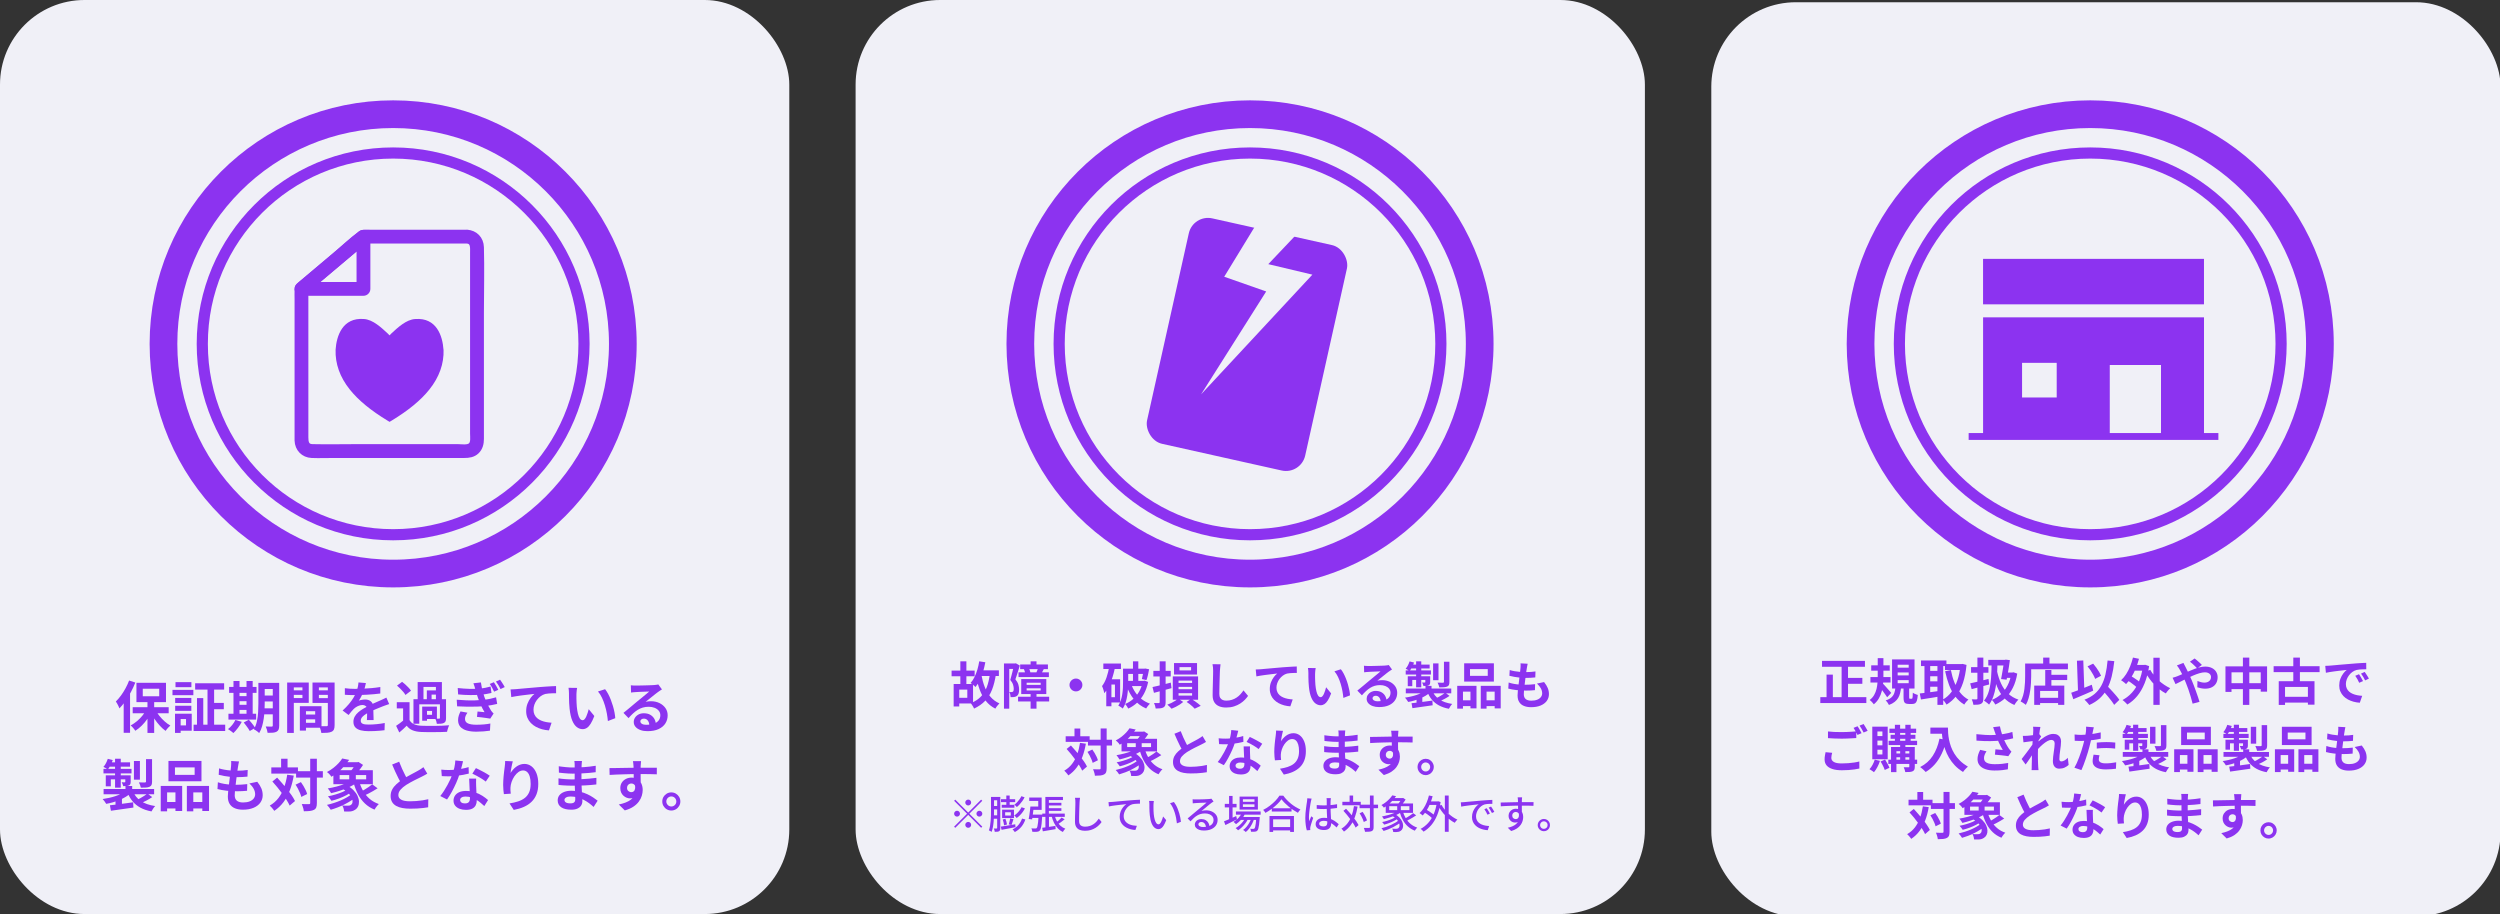 <?xml version="1.0" encoding="UTF-8"?>
<svg id="_レイヤー_1" data-name="レイヤー_1" xmlns="http://www.w3.org/2000/svg" viewBox="0 0 893.43 326.66">
  <rect x="0" y="0" width="893.43" height="326.66" fill="#333333" stroke="none"/>
  <defs>
    <style>
      .cls-1 {
        stroke-linecap: round;
        stroke-linejoin: round;
        stroke-width: 1.92px;
      }

      .cls-1, .cls-2 {
        fill: #8c33f0;
      }

      .cls-1, .cls-3, .cls-4 {
        stroke: #8c33f0;
      }

      .cls-5 {
        fill: #f0f0f7;
      }

      .cls-3 {
        stroke-width: 9.9px;
      }

      .cls-3, .cls-4 {
        fill: none;
        stroke-miterlimit: 10;
      }

      .cls-4 {
        stroke-width: 3.99px;
      }
    </style>
  </defs>
  <rect class="cls-5" x="0" y="0" width="282.07" height="326.65" rx="30.22" ry="30.22"/>
  <rect class="cls-5" x="305.77" y="0" width="282.07" height="326.65" rx="30.22" ry="30.22"/>
  <rect class="cls-5" x="611.57" y=".8" width="282.07" height="326.65" rx="30.22" ry="30.22"/>
  <g>
    <path class="cls-2" d="M46.14,243.2l2.22.72c-.44,1.13-.96,2.26-1.57,3.39-.61,1.13-1.26,2.19-1.96,3.2s-1.42,1.89-2.15,2.65c-.07-.2-.17-.45-.32-.76-.15-.31-.31-.62-.48-.94-.17-.32-.33-.57-.48-.76.63-.61,1.23-1.32,1.82-2.12.59-.8,1.13-1.66,1.63-2.58s.93-1.85,1.29-2.8ZM44.2,248.72l2.28-2.28v15.44h-2.28v-13.16ZM52.36,253.5l1.88.66c-.43.93-.95,1.84-1.56,2.73s-1.29,1.69-2.02,2.42c-.73.73-1.5,1.34-2.3,1.85-.12-.2-.28-.42-.47-.66-.19-.24-.39-.47-.6-.69-.21-.22-.4-.41-.59-.57.77-.4,1.52-.9,2.24-1.51.72-.61,1.38-1.27,1.97-2,.59-.73,1.08-1.47,1.45-2.23ZM47.42,252.74h12.86v2.16h-12.86v-2.16ZM48.76,244.02h10.56v6.9h-10.56v-6.9ZM51.02,246.14v2.68h5.88v-2.68h-5.88ZM52.7,250.22h2.4v11.72h-2.4v-11.72ZM55.56,253.7c.37.72.84,1.43,1.41,2.14s1.19,1.36,1.86,1.96c.67.6,1.36,1.1,2.05,1.5-.17.13-.37.31-.59.54-.22.23-.43.46-.62.7-.19.24-.36.46-.49.66-.69-.49-1.38-1.11-2.05-1.84-.67-.73-1.3-1.53-1.88-2.39s-1.08-1.74-1.49-2.63l1.8-.64Z"/>
    <path class="cls-2" d="M61.64,246.54h7.46v1.9h-7.46v-1.9ZM62.54,255.06h2.02v6.86h-2.02v-6.86ZM62.6,249.42h5.78v1.82h-5.78v-1.82ZM62.6,252.22h5.78v1.82h-5.78v-1.82ZM62.72,243.78h5.68v1.8h-5.68v-1.8ZM63.72,255.06h4.8v6.08h-4.8v-1.9h2.76v-2.28h-2.76v-1.9ZM69.18,258.98h11.3v2.26h-11.3v-2.26ZM69.74,244.18h10.36v2.26h-10.36v-2.26ZM70.4,249.48h2.24v10.52h-2.24v-10.52ZM74.16,245.12h2.36v15.2h-2.36v-15.2ZM75.56,251.2h4.42v2.26h-4.42v-2.26Z"/>
    <path class="cls-2" d="M84.12,257.3l2.28.66c-.37.73-.83,1.46-1.38,2.19s-1.09,1.34-1.62,1.83c-.13-.15-.32-.31-.55-.48-.23-.17-.47-.35-.72-.52-.25-.17-.46-.31-.65-.42.53-.4,1.04-.89,1.51-1.48.47-.59.85-1.18,1.13-1.78ZM81.64,255.06h9.9v2.1h-9.9v-2.1ZM81.88,245.5h9.8v2.1h-9.8v-2.1ZM83.44,243.38h2.16v12.44h-2.16v-12.44ZM84.48,248.78h4.78v1.82h-4.78v-1.82ZM84.48,251.88h4.78v1.84h-4.78v-1.84ZM87.1,258.2l1.82-1c.27.28.54.6.83.95.29.35.56.7.82,1.04.26.34.47.65.63.93l-1.94,1.12c-.13-.27-.32-.58-.57-.93-.25-.35-.51-.72-.79-1.09-.28-.37-.55-.71-.8-1.02ZM88.1,243.38h2.2v12.44h-2.2v-12.44ZM92.34,244.04h2.26v7.36c0,.79-.02,1.65-.07,2.58-.05.93-.14,1.88-.28,2.83-.14.95-.34,1.88-.59,2.77-.25.89-.6,1.69-1.04,2.4-.12-.15-.3-.31-.54-.49-.24-.18-.48-.35-.72-.51-.24-.16-.45-.28-.64-.36.51-.87.87-1.83,1.1-2.9s.37-2.15.43-3.25c.06-1.1.09-2.12.09-3.07v-7.36ZM93.32,253.14h5.2v2.14h-5.2v-2.14ZM93.34,244.04h5.16v2.18h-5.16v-2.18ZM93.34,248.56h5.16v2.12h-5.16v-2.12ZM97.48,244.04h2.3v15.24c0,.59-.07,1.05-.2,1.39-.13.34-.37.61-.72.81-.35.19-.78.31-1.31.36-.53.05-1.16.07-1.91.06-.04-.32-.13-.7-.26-1.15-.13-.45-.27-.82-.42-1.13.43.03.85.04,1.27.04h.85c.15,0,.25-.03.31-.09.06-.06.09-.16.09-.31v-15.22Z"/>
    <path class="cls-2" d="M102.62,243.92h2.38v18.02h-2.38v-18.02ZM103.82,246.7h5v1.62h-5v-1.62ZM104,243.92h6.34v7.26h-6.34v-1.72h4.08v-3.8h-4.08v-1.74ZM107.16,252.38h2.18v8.72h-2.18v-8.72ZM108.16,252.38h6.74v7.7h-6.74v-1.78h4.48v-4.14h-4.48v-1.78ZM108.3,255.36h5.46v1.7h-5.46v-1.7ZM118.44,243.92v1.74h-4.48v3.84h4.48v1.72h-6.76v-7.3h6.76ZM113.1,246.7h5.04v1.62h-5.04v-1.62ZM117.16,243.92h2.42v15.18c0,.64-.07,1.15-.22,1.52-.15.37-.42.66-.82.86-.41.2-.92.33-1.51.38-.59.05-1.32.08-2.19.08-.03-.24-.08-.51-.16-.8s-.17-.59-.28-.89c-.11-.3-.22-.56-.34-.77.36.03.72.04,1.07.05.35,0,.67,0,.95,0,.28,0,.48,0,.6,0,.19,0,.31-.03.38-.1s.1-.19.1-.36v-15.14Z"/>
    <path class="cls-2" d="M130.76,244.1c-.07.36-.17.83-.32,1.4s-.36,1.22-.64,1.94c-.21.49-.46,1-.73,1.53s-.55,1-.83,1.41c.17-.08.39-.15.66-.21.27-.06.54-.11.83-.14.29-.03.54-.05.77-.05.84,0,1.54.24,2.09.72.55.48.83,1.19.83,2.14,0,.27,0,.59,0,.98s.02.79.03,1.21c.01.42.03.83.04,1.23.01.4.02.76.02,1.08h-2.4c.03-.23.04-.5.05-.81,0-.31.01-.64.02-.99s.01-.68.02-1.01c0-.33,0-.62,0-.89,0-.64-.17-1.08-.51-1.33-.34-.25-.72-.37-1.13-.37-.56,0-1.12.14-1.69.41s-1.04.6-1.43.97c-.29.29-.59.62-.89.98-.3.36-.62.77-.97,1.22l-2.14-1.6c.87-.8,1.62-1.57,2.25-2.32.63-.75,1.17-1.49,1.61-2.22.44-.73.8-1.47,1.08-2.2.2-.53.36-1.09.49-1.67s.2-1.12.23-1.63l2.64.22ZM123.24,245.94c.51.08,1.09.14,1.76.18.67.04,1.25.06,1.76.06.88,0,1.84-.02,2.89-.06,1.05-.04,2.11-.11,3.19-.21,1.08-.1,2.11-.23,3.08-.39l-.02,2.32c-.71.09-1.47.18-2.29.25-.82.07-1.65.13-2.5.18s-1.66.08-2.43.1c-.77.02-1.46.03-2.06.03-.27,0-.6,0-.99,0-.39,0-.8-.02-1.21-.04-.41-.02-.81-.04-1.18-.07v-2.34ZM139.08,251.62c-.21.07-.46.15-.75.25-.29.1-.57.2-.86.3-.29.1-.54.2-.77.29-.64.25-1.4.56-2.27.92-.87.36-1.78.78-2.73,1.26-.6.32-1.11.63-1.52.94s-.73.62-.94.93c-.21.31-.32.66-.32,1.03,0,.28.06.51.18.69s.3.32.54.43c.24.11.54.18.9.22.36.04.79.06,1.28.06.85,0,1.79-.05,2.82-.15,1.03-.1,1.98-.24,2.86-.41l-.08,2.58c-.43.05-.97.11-1.62.17-.65.06-1.33.1-2.03.13-.7.03-1.37.04-2.01.04-1.04,0-1.97-.1-2.8-.3-.83-.2-1.48-.54-1.95-1.03s-.71-1.16-.71-2.01c0-.69.16-1.32.47-1.88.31-.56.73-1.07,1.25-1.52.52-.45,1.09-.86,1.71-1.23.62-.37,1.23-.7,1.83-1.01.61-.32,1.17-.59,1.66-.82s.96-.43,1.39-.61c.43-.18.85-.36,1.25-.55.39-.17.76-.34,1.12-.51.36-.17.73-.34,1.1-.53l1,2.32Z"/>
    <path class="cls-2" d="M146.36,257.36c.39.67.93,1.16,1.64,1.47.71.31,1.57.49,2.58.53.6.03,1.32.04,2.17.05.85,0,1.73,0,2.66,0,.93-.01,1.83-.04,2.72-.07s1.68-.08,2.39-.15c-.09.17-.19.4-.29.69-.1.29-.19.58-.28.87-.09.29-.15.55-.19.78-.61.04-1.32.07-2.12.08-.8.01-1.63.02-2.48.03-.85,0-1.68,0-2.48,0-.8,0-1.51-.02-2.12-.05-1.2-.05-2.22-.25-3.06-.58-.84-.33-1.56-.89-2.16-1.66-.39.4-.8.8-1.23,1.19-.43.39-.9.8-1.41,1.23l-1.14-2.38c.43-.28.88-.59,1.35-.94.47-.35.93-.71,1.37-1.08h2.08ZM146.36,250.94v7.38h-2.3v-5.16h-2.26v-2.22h4.56ZM141.88,245.02l1.82-1.36c.39.29.79.63,1.2,1,.41.37.79.75,1.14,1.12.35.37.63.73.84,1.06l-1.98,1.52c-.19-.33-.44-.7-.77-1.09-.33-.39-.69-.79-1.09-1.18-.4-.39-.79-.75-1.16-1.07ZM147.76,249.88h10.82v1.82h-8.74v6.94h-2.08v-8.76ZM149.26,243.74h8.66v6.66h-2.14v-4.9h-4.44v4.9h-2.08v-6.66ZM150.88,252.52h1.72v5.04h-1.72v-5.04ZM151.96,252.52h4.18v4.44h-4.18v-1.52h2.44v-1.38h-2.44v-1.54ZM152.54,246.74h4.12v1.5h-2.42v2.36h-1.7v-3.86ZM157.22,249.88h2.18v6.72c0,.45-.05.82-.15,1.1-.1.28-.3.5-.61.66-.31.15-.67.24-1.08.27s-.89.05-1.44.05c-.03-.28-.1-.6-.21-.95-.11-.35-.23-.66-.35-.91.29.01.57.02.84.02h.54c.19-.01.28-.1.28-.26v-6.7Z"/>
    <path class="cls-2" d="M163.22,250.06c1.21.11,2.37.18,3.47.22,1.1.04,2.14.04,3.12.01.98-.03,1.87-.09,2.67-.17,1.07-.09,1.99-.23,2.76-.4.77-.17,1.45-.35,2.04-.52l.4,2.36c-.6.15-1.26.29-1.99.42-.73.13-1.5.25-2.31.34-.84.09-1.81.16-2.91.2s-2.26.05-3.48.03c-1.22-.02-2.43-.06-3.63-.13l-.14-2.36ZM163.58,245.88c1.47.16,2.82.26,4.05.29s2.38,0,3.43-.07c.91-.07,1.72-.17,2.43-.31.71-.14,1.32-.29,1.83-.45l.32,2.3c-.51.12-1.09.24-1.76.36-.67.12-1.43.21-2.3.28-1.03.08-2.21.12-3.56.11s-2.78-.08-4.3-.23l-.14-2.28ZM167.06,254.7c-.24.33-.45.68-.62,1.03-.17.35-.26.75-.26,1.19,0,.75.34,1.28,1.03,1.6.69.32,1.69.48,3.01.48.95,0,1.84-.04,2.69-.11.85-.07,1.62-.18,2.33-.33l-.14,2.56c-.69.11-1.47.19-2.34.26-.87.07-1.71.1-2.52.1-1.33,0-2.48-.14-3.45-.42s-1.72-.71-2.25-1.3-.81-1.35-.84-2.3c0-.65.09-1.24.26-1.75.17-.51.38-1,.62-1.47l2.48.46ZM169.9,246.44c-.09-.37-.2-.75-.32-1.12-.12-.37-.25-.75-.4-1.14l2.68-.3c.09.64.2,1.26.33,1.86.13.6.27,1.18.43,1.74.16.56.33,1.1.5,1.62.16.45.37.97.63,1.56.26.59.54,1.17.85,1.74s.61,1.09.9,1.56c.13.19.27.36.42.53.15.17.31.34.48.51l-1.2,1.82c-.37-.07-.84-.14-1.4-.22s-1.14-.16-1.73-.23c-.59-.07-1.13-.13-1.61-.17l.2-1.92c.41.04.86.08,1.34.12.48.04.87.08,1.16.12-.53-.89-.99-1.77-1.36-2.62-.37-.85-.69-1.64-.94-2.36-.16-.48-.3-.89-.41-1.23-.11-.34-.21-.66-.29-.95-.08-.29-.17-.6-.26-.92ZM176.5,243.8c.24.36.52.8.83,1.33.31.53.56.99.75,1.39l-1.5.66c-.25-.55-.5-1.03-.73-1.46s-.51-.86-.83-1.3l1.48-.62ZM178.7,242.9c.17.23.36.5.57.81s.41.63.61.96c.2.33.37.62.5.87l-1.5.72c-.27-.53-.52-1.01-.77-1.42-.25-.41-.54-.84-.87-1.28l1.46-.66Z"/>
    <path class="cls-2" d="M182.46,246.38c.4-.01.78-.03,1.14-.05.36-.02.64-.04.84-.05.41-.04.92-.09,1.52-.14.6-.05,1.28-.11,2.03-.18.75-.07,1.56-.14,2.41-.21s1.74-.15,2.66-.23c.69-.05,1.39-.1,2.08-.15s1.35-.09,1.97-.12c.62-.03,1.16-.06,1.61-.07l.02,2.56c-.36,0-.77,0-1.24.02s-.93.04-1.39.07-.87.09-1.23.17c-.6.16-1.16.43-1.67.81-.51.38-.96.83-1.35,1.35-.39.52-.68,1.08-.89,1.67-.21.59-.31,1.19-.31,1.79,0,.65.11,1.23.34,1.73.23.5.54.93.95,1.28.41.35.88.65,1.43.88s1.14.41,1.77.53c.63.12,1.29.2,1.97.24l-.94,2.74c-.84-.05-1.66-.19-2.45-.4-.79-.21-1.53-.51-2.22-.88-.69-.37-1.29-.83-1.81-1.37-.52-.54-.93-1.16-1.22-1.86s-.44-1.48-.44-2.35c0-.97.15-1.86.46-2.66.31-.8.69-1.5,1.14-2.11s.91-1.08,1.36-1.41c-.37.04-.82.09-1.35.15-.53.06-1.09.13-1.7.2-.61.07-1.22.15-1.85.23s-1.23.17-1.81.27c-.58.1-1.1.2-1.57.29l-.26-2.74Z"/>
    <path class="cls-2" d="M206.24,245.84c-.05.24-.1.51-.13.82-.03.31-.06.61-.08.9-.02.29-.03.53-.03.72-.01.44-.02.89,0,1.36,0,.47.02.94.04,1.43.02.49.05.97.09,1.45.09.96.23,1.81.4,2.54.17.73.4,1.3.68,1.71.28.41.63.61,1.06.61.23,0,.45-.13.67-.38.22-.25.42-.58.6-.99.18-.41.34-.84.48-1.29s.26-.88.37-1.28l2,2.44c-.44,1.16-.88,2.08-1.31,2.77-.43.69-.88,1.18-1.35,1.48s-.97.45-1.52.45c-.72,0-1.4-.24-2.05-.72-.65-.48-1.2-1.26-1.65-2.33-.45-1.07-.77-2.5-.96-4.29-.07-.61-.12-1.26-.15-1.94s-.05-1.33-.06-1.94c0-.61-.01-1.12-.01-1.52,0-.28-.01-.61-.04-1-.03-.39-.07-.73-.12-1.04l3.08.04ZM216.24,246.3c.37.45.73,1.01,1.08,1.66s.67,1.35.96,2.1c.29.75.55,1.51.78,2.29s.41,1.54.55,2.28c.14.74.23,1.42.27,2.03l-2.64,1.02c-.07-.81-.19-1.7-.36-2.66-.17-.96-.41-1.93-.7-2.9-.29-.97-.64-1.89-1.05-2.76-.41-.87-.88-1.61-1.43-2.24l2.54-.82Z"/>
    <path class="cls-2" d="M225.44,244.9c.28.04.58.07.9.08.32.01.63.02.92.02.21,0,.53,0,.96-.01.43,0,.91-.02,1.45-.03.54-.01,1.08-.03,1.61-.04.53-.01,1.02-.03,1.45-.05.43-.02.77-.04,1.01-.05.41-.04.74-.08.98-.11s.42-.07.54-.11l1.3,1.78c-.23.15-.46.29-.7.44-.24.15-.47.31-.7.48-.27.19-.59.43-.96.73-.37.3-.77.62-1.19.95-.42.33-.83.66-1.22.98-.39.32-.75.61-1.07.86.33-.08.65-.14.96-.17s.62-.05.94-.05c1.13,0,2.15.22,3.05.66.9.44,1.61,1.04,2.14,1.79s.79,1.62.79,2.59c0,1.05-.27,2.01-.8,2.86s-1.34,1.53-2.41,2.04c-1.07.51-2.42.76-4.03.76-.92,0-1.75-.13-2.49-.4-.74-.27-1.32-.65-1.75-1.14-.43-.49-.64-1.07-.64-1.74,0-.55.15-1.06.45-1.53.3-.47.72-.86,1.26-1.15s1.16-.44,1.87-.44c.92,0,1.7.18,2.33.55.63.37,1.12.86,1.46,1.47s.52,1.29.53,2.02l-2.34.32c-.01-.73-.2-1.32-.55-1.77-.35-.45-.82-.67-1.41-.67-.37,0-.67.1-.9.29-.23.19-.34.42-.34.67,0,.37.19.67.56.9s.86.34,1.46.34c1.13,0,2.08-.14,2.84-.41.76-.27,1.33-.67,1.71-1.18.38-.51.57-1.12.57-1.83,0-.6-.18-1.13-.55-1.58-.37-.45-.86-.81-1.49-1.06-.63-.25-1.33-.38-2.12-.38s-1.48.1-2.12.29c-.64.19-1.24.47-1.81.82-.57.35-1.12.78-1.66,1.28s-1.08,1.06-1.61,1.67l-1.82-1.88c.36-.29.77-.62,1.22-.99.45-.37.92-.75,1.39-1.15.47-.4.92-.78,1.34-1.13.42-.35.78-.65,1.07-.89.28-.23.61-.49.98-.8s.76-.62,1.16-.95c.4-.33.78-.64,1.14-.94.36-.3.66-.56.9-.77-.2,0-.46,0-.78.02-.32.01-.67.03-1.05.04-.38.01-.76.03-1.14.04-.38.01-.73.03-1.06.05-.33.02-.6.04-.81.05-.27.01-.55.03-.84.06-.29.03-.56.06-.8.1l-.08-2.6Z"/>
    <path class="cls-2" d="M44.78,282.7l1.84.8c-.49.47-1.07.9-1.72,1.29-.65.39-1.36.75-2.11,1.07-.75.32-1.54.6-2.36.84-.82.24-1.64.43-2.47.58-.15-.25-.34-.55-.59-.89-.25-.34-.48-.62-.69-.83.79-.11,1.57-.25,2.36-.43.79-.18,1.54-.39,2.26-.63.72-.24,1.38-.51,1.97-.81.59-.3,1.1-.63,1.51-.99ZM38.52,271.18l1.78.44c-.21.61-.48,1.22-.79,1.83-.31.61-.64,1.12-.99,1.53-.17-.15-.42-.31-.75-.49-.33-.18-.6-.32-.81-.43.35-.37.65-.82.92-1.34.27-.52.48-1.03.64-1.54ZM36.98,274.76h10.02v1.62h-10.02v-1.62ZM37.02,281.96h18.06v1.9h-18.06v-1.9ZM37.8,277.08h7.76v1.44h-5.96v2.5h-1.8v-3.94ZM39.16,272.44h7.32v1.54h-7.92l.6-1.54ZM39.28,287.78c.71-.07,1.51-.16,2.42-.27.91-.11,1.86-.24,2.87-.38,1.01-.14,2.01-.28,3.01-.41l.1,1.88c-1.41.2-2.83.4-4.26.6-1.43.2-2.69.38-3.78.54l-.36-1.96ZM41.12,271.14h2.04v10.34h-2.04v-10.34ZM41.28,285.88l1.26-1.26,1.04.34v3.9h-2.3v-2.98ZM44.78,277.08h1.92v2.28c0,.37-.04.66-.13.86-.09.2-.26.37-.53.5-.24.11-.52.17-.85.19-.33.02-.71.03-1.15.03-.04-.23-.12-.47-.24-.72s-.23-.47-.32-.66c.23.01.44.02.65.02h.41c.16,0,.24-.07.24-.22v-2.28ZM44.84,280.9h2.4v2.14h-2.4v-2.14ZM47.44,282.6c.57,1.51,1.52,2.72,2.85,3.63,1.33.91,3.05,1.52,5.17,1.83-.24.23-.48.53-.73.91-.25.38-.44.72-.59,1.01-1.53-.29-2.86-.74-3.97-1.35s-2.05-1.37-2.82-2.3-1.39-2.04-1.87-3.33l1.96-.4ZM47.86,271.96h2.14v6.68h-2.14v-6.68ZM52.7,283.62l1.7,1.24c-.63.43-1.3.83-2.03,1.22-.73.39-1.4.71-2.03.98l-1.44-1.18c.41-.19.85-.41,1.31-.67.46-.26.91-.53,1.35-.81.44-.28.82-.54,1.14-.78ZM52.18,271.3h2.16v8.04c0,.51-.06.9-.19,1.18s-.37.5-.73.66c-.35.15-.77.24-1.28.27-.51.03-1.11.05-1.8.05-.05-.29-.15-.62-.29-.98s-.28-.67-.41-.92c.44.01.87.02,1.3.03s.71,0,.86,0c.15-.01.25-.04.3-.09.05-.05.08-.13.08-.25v-7.98Z"/>
    <path class="cls-2" d="M57.44,280.88h7.66v8.94h-2.4v-6.64h-2.98v6.76h-2.28v-9.06ZM58.44,286.62h5.26v2.3h-5.26v-2.3ZM60.2,271.94h11.8v7.26h-11.8v-7.26ZM62.52,274.24v2.68h7.04v-2.68h-7.04ZM66.78,280.88h7.92v8.96h-2.4v-6.66h-3.22v6.76h-2.3v-9.06ZM67.88,286.62h5.6v2.3h-5.6v-2.3Z"/>
    <path class="cls-2" d="M77.86,279.56c.72.24,1.45.43,2.19.56.74.13,1.47.22,2.2.27.73.05,1.42.07,2.09.07.61,0,1.28-.02,1.99-.06.71-.04,1.39-.1,2.03-.18l-.06,2.38c-.56.05-1.13.1-1.72.13-.59.03-1.19.05-1.82.05-1.33,0-2.61-.07-3.84-.21-1.23-.14-2.29-.34-3.2-.59l.14-2.42ZM78.28,274.6c.6.19,1.25.34,1.96.47.71.13,1.43.22,2.18.28.75.06,1.45.09,2.12.09.79,0,1.52-.03,2.2-.08.68-.05,1.27-.12,1.78-.2l-.08,2.38c-.6.05-1.2.1-1.8.14-.6.04-1.32.06-2.16.06-.68,0-1.39-.04-2.12-.11s-1.46-.17-2.18-.3c-.72-.13-1.39-.27-2.02-.43l.12-2.3ZM85.42,272.12c-.08.36-.15.68-.2.96-.05.28-.1.55-.14.82-.05.28-.12.68-.19,1.21-.07.53-.15,1.12-.24,1.78s-.17,1.35-.26,2.06c-.09.71-.17,1.41-.25,2.09-.08.68-.14,1.3-.19,1.86-.05.56-.07,1.01-.07,1.34,0,.83.25,1.46.75,1.89s1.24.65,2.23.65c.93,0,1.72-.13,2.36-.39s1.13-.61,1.46-1.05c.33-.44.5-.93.5-1.48,0-.68-.18-1.34-.53-1.99-.35-.65-.86-1.28-1.53-1.89l2.82-.6c.67.84,1.16,1.64,1.47,2.39.31.75.47,1.56.47,2.41,0,1-.29,1.89-.86,2.68-.57.79-1.39,1.4-2.45,1.84-1.06.44-2.32.66-3.79.66-1.04,0-1.97-.16-2.78-.48-.81-.32-1.45-.83-1.9-1.52-.45-.69-.68-1.59-.68-2.7,0-.41.03-.96.1-1.65s.15-1.45.25-2.28c.1-.83.2-1.68.31-2.54.11-.86.2-1.68.29-2.45.09-.77.16-1.44.21-2,.03-.47.04-.82.05-1.07s0-.48-.03-.71l2.82.16Z"/>
    <path class="cls-2" d="M102.64,276.86l2.34.32c-.33,1.93-.8,3.69-1.4,5.27-.6,1.58-1.35,2.98-2.26,4.2-.91,1.22-2.01,2.26-3.3,3.13-.09-.16-.24-.36-.43-.6s-.4-.48-.61-.71c-.21-.23-.41-.42-.58-.57,1.23-.71,2.25-1.6,3.08-2.67.83-1.07,1.5-2.31,2.01-3.71.51-1.4.9-2.95,1.15-4.66ZM96.96,274.24h9.52v2.22h-9.52v-2.22ZM97.34,279.28l1.7-1.38c.59.64,1.19,1.32,1.82,2.04.63.72,1.24,1.45,1.83,2.2.59.75,1.12,1.47,1.59,2.17.47.7.85,1.35,1.14,1.95l-1.9,1.64c-.27-.6-.63-1.26-1.08-1.98-.45-.72-.96-1.47-1.53-2.24-.57-.77-1.15-1.54-1.76-2.29-.61-.75-1.21-1.46-1.81-2.11ZM100.46,271.16h2.3v4.44h-2.3v-4.44ZM105.62,280.42l1.92-.92c.32.44.63.91.93,1.42s.56,1,.79,1.49c.23.49.39.94.5,1.35l-2.08,1.04c-.09-.39-.24-.83-.45-1.34s-.45-1.03-.73-1.56-.57-1.03-.88-1.48ZM105.82,275.6h9.56v2.3h-9.56v-2.3ZM110.86,271.14h2.38v15.8c0,.68-.07,1.21-.22,1.59s-.41.67-.8.87c-.39.21-.88.35-1.48.42-.6.07-1.32.1-2.16.1-.01-.24-.06-.51-.14-.82s-.17-.62-.28-.93c-.11-.31-.21-.59-.32-.83.56.03,1.08.04,1.56.04h.98c.17,0,.3-.03.37-.09.07-.06.11-.18.11-.35v-15.8Z"/>
    <path class="cls-2" d="M122.3,271.06l2.48.5c-.76,1.12-1.65,2.19-2.68,3.22-1.03,1.03-2.25,1.97-3.66,2.82-.11-.2-.25-.41-.44-.62-.19-.21-.38-.42-.59-.62-.21-.2-.4-.35-.57-.46.87-.45,1.65-.95,2.34-1.5.69-.55,1.3-1.11,1.83-1.68s.96-1.13,1.29-1.66ZM125.7,283.76l1.7.9c-.56.51-1.2.99-1.93,1.46s-1.5.91-2.31,1.32c-.81.41-1.64.78-2.49,1.11-.85.33-1.67.6-2.47.83-.15-.25-.35-.55-.62-.9-.27-.35-.51-.63-.74-.84.81-.19,1.64-.41,2.48-.68.84-.27,1.65-.57,2.44-.91.79-.34,1.52-.7,2.2-1.09s1.26-.79,1.74-1.2ZM125.66,278.88l1.8.84c-.75.57-1.63,1.1-2.66,1.57-1.03.47-2.1.89-3.21,1.25-1.11.36-2.2.67-3.25.92-.08-.15-.19-.33-.34-.54-.15-.21-.29-.43-.44-.64-.15-.21-.29-.39-.42-.52,1.05-.17,2.11-.4,3.17-.68,1.06-.28,2.06-.61,3-.98.94-.37,1.72-.78,2.35-1.22ZM124.4,281.94l1.6.8c-.59.49-1.3.96-2.15,1.41-.85.45-1.74.84-2.67,1.19s-1.84.63-2.72.84c-.15-.23-.34-.5-.59-.82-.25-.32-.47-.58-.67-.78.87-.16,1.75-.37,2.66-.64.91-.27,1.76-.57,2.57-.92s1.46-.71,1.97-1.08ZM119.14,275.24h14.1v5.02h-14.1v-5.02ZM121.38,276.98v1.54h9.48v-1.54h-9.48ZM122.2,281.76l1.58-1.18c1.04.53,1.89,1.14,2.54,1.81.65.67,1.14,1.36,1.46,2.06.32.7.49,1.37.51,2.01.02.64-.09,1.21-.33,1.72s-.59.91-1.06,1.2c-.37.24-.73.41-1.07.5-.34.09-.76.14-1.25.14-.24,0-.5,0-.77,0s-.56-.02-.85-.03c-.01-.31-.07-.66-.18-1.07-.11-.41-.27-.76-.48-1.07.35.04.69.06,1.02.07.33,0,.62.01.86.01.25,0,.48-.02.69-.05.21-.03.39-.12.55-.25.29-.19.48-.49.55-.92.07-.43,0-.92-.21-1.48-.21-.56-.61-1.14-1.19-1.74-.58-.6-1.37-1.17-2.37-1.72ZM122.28,272.4h5.86v1.78h-5.86v-1.78ZM124.8,276.18h2.36v3.42h-2.36v-3.42ZM127.18,272.4h.54l.38-.1,1.64,1.06c-.24.39-.52.8-.85,1.23s-.67.85-1.02,1.25c-.35.4-.69.75-1.01,1.06-.23-.17-.51-.37-.84-.59s-.63-.4-.9-.55c.28-.27.55-.58.82-.93.27-.35.51-.71.74-1.07s.39-.67.5-.92v-.44ZM128.36,279.28c.36,1.25.85,2.41,1.47,3.47.62,1.06,1.39,1.98,2.31,2.77.92.79,2,1.39,3.24,1.82-.16.15-.34.34-.54.57-.2.23-.39.48-.56.73-.17.25-.32.49-.44.7-1.33-.55-2.48-1.28-3.44-2.2s-1.77-2-2.43-3.25c-.66-1.25-1.2-2.64-1.61-4.17l2-.44ZM133.02,280.3l1.92,1.42c-.49.32-1.02.64-1.58.96-.56.32-1.11.62-1.66.91-.55.29-1.06.53-1.54.73l-1.5-1.24c.45-.23.95-.5,1.48-.81s1.05-.64,1.56-.99c.51-.35.95-.67,1.32-.98Z"/>
    <path class="cls-2" d="M152.7,276.48c-.29.19-.6.37-.93.54-.33.17-.68.35-1.05.54-.31.16-.68.35-1.13.56-.45.21-.93.45-1.44.71-.51.26-1.03.53-1.55.82-.52.29-1.01.58-1.46.87-.83.55-1.5,1.11-2.01,1.7-.51.59-.77,1.23-.77,1.94s.35,1.25,1.04,1.63c.69.38,1.73.57,3.12.57.69,0,1.43-.03,2.21-.09.78-.06,1.55-.15,2.31-.26s1.43-.24,2.02-.39l-.04,2.88c-.56.09-1.17.18-1.83.26-.66.08-1.37.14-2.14.18s-1.58.06-2.45.06c-1,0-1.92-.08-2.77-.23s-1.59-.4-2.22-.75c-.63-.35-1.13-.81-1.48-1.4-.35-.59-.53-1.31-.53-2.16s.19-1.63.56-2.32c.37-.69.88-1.33,1.53-1.92s1.36-1.14,2.13-1.66c.48-.32.99-.63,1.52-.93s1.06-.59,1.57-.87c.51-.28.99-.54,1.44-.77.45-.23.82-.44,1.11-.61.39-.23.73-.43,1.02-.62s.57-.39.84-.6l1.38,2.32ZM142.64,272.2c.33.88.68,1.73,1.05,2.54.37.81.73,1.57,1.1,2.28.37.71.7,1.34,1.01,1.9l-2.26,1.34c-.36-.61-.73-1.3-1.12-2.06-.39-.76-.77-1.56-1.16-2.41s-.76-1.7-1.12-2.57l2.5-1.02Z"/>
    <path class="cls-2" d="M165.48,272.04c-.08.33-.19.77-.32,1.3-.13.53-.28,1.09-.45,1.68-.17.59-.34,1.17-.53,1.74-.29.96-.68,1.98-1.16,3.06-.48,1.08-1,2.13-1.56,3.16-.56,1.03-1.13,1.94-1.7,2.74l-2.42-1.24c.45-.56.9-1.18,1.34-1.86.44-.68.85-1.38,1.24-2.1s.74-1.42,1.05-2.09c.31-.67.56-1.28.75-1.83.25-.71.48-1.5.67-2.37.19-.87.3-1.7.33-2.47l2.76.28ZM157.7,275.04c.43.05.88.09,1.37.11.49.02.92.03,1.29.03.83,0,1.66-.05,2.51-.14.85-.09,1.66-.22,2.45-.37.79-.15,1.5-.33,2.14-.53l.08,2.32c-.57.15-1.26.3-2.05.45-.79.15-1.63.28-2.51.38-.88.1-1.75.15-2.6.15-.4,0-.81,0-1.22-.02-.41-.01-.84-.03-1.28-.06l-.18-2.32ZM170.16,278.26c-.03.43-.04.85-.03,1.27s.02.85.03,1.29c.01.31.03.7.05,1.17.02.47.04.97.07,1.5.03.53.05,1.03.07,1.5.02.47.03.85.03,1.13,0,.61-.13,1.17-.38,1.67-.25.5-.66.9-1.21,1.19-.55.29-1.31.44-2.27.44-.83,0-1.57-.12-2.24-.37-.67-.25-1.2-.61-1.6-1.1-.4-.49-.6-1.1-.6-1.83,0-.65.17-1.24.52-1.77.35-.53.85-.94,1.51-1.24.66-.3,1.46-.45,2.39-.45,1.17,0,2.25.16,3.24.49.99.33,1.87.74,2.66,1.25.79.51,1.46,1.01,2.02,1.52l-1.34,2.14c-.36-.32-.77-.68-1.23-1.08-.46-.4-.97-.77-1.54-1.12s-1.18-.63-1.84-.86-1.37-.34-2.13-.34c-.57,0-1.03.11-1.38.34s-.52.52-.52.88.15.67.45.9c.3.23.72.34,1.27.34.45,0,.81-.08,1.08-.23.27-.15.45-.37.56-.66.11-.29.16-.61.16-.97,0-.31-.01-.74-.04-1.3-.03-.56-.06-1.18-.09-1.86-.03-.68-.06-1.36-.09-2.04-.03-.68-.05-1.28-.08-1.8h2.5ZM173.6,279.32c-.39-.32-.87-.66-1.44-1.02-.57-.36-1.16-.7-1.77-1.03-.61-.33-1.14-.59-1.59-.79l1.28-1.98c.36.16.77.36,1.23.59s.93.48,1.4.73c.47.25.91.5,1.32.75.41.25.74.46.99.65l-1.42,2.1Z"/>
    <path class="cls-2" d="M183.26,272.08c-.07.24-.14.54-.22.9-.08.36-.16.74-.24,1.13-.08.39-.15.78-.21,1.15s-.1.7-.13.98c.24-.4.53-.79.86-1.17.33-.38.71-.73,1.13-1.04.42-.31.88-.56,1.38-.75.5-.19,1.03-.28,1.59-.28.93,0,1.77.29,2.52.86.75.57,1.34,1.39,1.77,2.46.43,1.07.65,2.33.65,3.8s-.21,2.65-.62,3.71c-.41,1.06-1.01,1.96-1.78,2.71-.77.75-1.7,1.36-2.77,1.83-1.07.47-2.27.83-3.59,1.07l-1.52-2.32c1.11-.17,2.12-.41,3.05-.71.93-.3,1.73-.71,2.4-1.23.67-.52,1.19-1.19,1.56-2.01.37-.82.55-1.83.55-3.03,0-1.03-.11-1.9-.32-2.61-.21-.71-.52-1.26-.93-1.63-.41-.37-.89-.56-1.45-.56s-1.15.19-1.68.58-1.01.89-1.43,1.51-.75,1.29-1,2.01c-.25.72-.38,1.41-.41,2.08-.01.28-.02.59,0,.92,0,.33.04.73.11,1.2l-2.46.16c-.05-.39-.11-.87-.17-1.45-.06-.58-.09-1.21-.09-1.89,0-.47.02-.97.05-1.5s.07-1.08.12-1.63c.05-.55.11-1.11.18-1.67.07-.56.14-1.09.21-1.6.05-.39.09-.77.12-1.14.03-.37.04-.69.04-.96l2.74.12Z"/>
    <path class="cls-2" d="M207.98,271.96c-.03.2-.05.42-.07.67-.02.25-.04.5-.05.75-.01.27-.03.62-.04,1.07-.01.45-.02.94-.02,1.47v3c0,.56.01,1.18.04,1.87.03.69.06,1.38.11,2.08.05.7.09,1.35.12,1.96.03.61.05,1.11.05,1.51,0,.56-.15,1.07-.44,1.53-.29.46-.73.82-1.31,1.09-.58.27-1.31.4-2.19.4-1.6,0-2.81-.29-3.64-.88-.83-.59-1.24-1.41-1.24-2.46,0-.68.2-1.28.59-1.79.39-.51.96-.92,1.7-1.21.74-.29,1.62-.44,2.65-.44,1.09,0,2.12.12,3.07.35s1.82.54,2.61.91c.79.37,1.49.77,2.1,1.18s1.13.79,1.56,1.12l-1.44,2.24c-.48-.45-1.02-.9-1.61-1.34-.59-.44-1.24-.84-1.94-1.2-.7-.36-1.44-.65-2.22-.87-.78-.22-1.6-.33-2.47-.33-.69,0-1.23.12-1.61.36-.38.24-.57.53-.57.88,0,.25.08.47.24.66s.39.33.7.42c.31.09.69.14,1.16.14.36,0,.67-.04.93-.12s.46-.23.61-.44c.15-.21.22-.51.22-.9,0-.29-.01-.71-.03-1.26s-.04-1.15-.07-1.81c-.03-.66-.05-1.31-.08-1.95-.03-.64-.04-1.21-.04-1.7s0-.98.01-1.51c0-.53,0-1.05,0-1.57s0-1,0-1.43c0-.43,0-.79,0-1.07,0-.19,0-.42-.03-.69-.02-.27-.05-.5-.09-.69h2.7ZM199.58,278.16c.32.05.7.11,1.14.16.44.05.89.09,1.35.12.46.03.9.05,1.31.07.41.02.75.03,1.02.03,1.24,0,2.36-.03,3.37-.08,1.01-.05,1.95-.12,2.83-.2s1.73-.17,2.54-.28l-.02,2.36c-.69.08-1.36.15-2.01.2-.65.05-1.31.1-1.98.14-.67.04-1.4.07-2.17.08s-1.64.02-2.6.02c-.39,0-.87,0-1.44-.03-.57-.02-1.16-.05-1.75-.09-.59-.04-1.12-.09-1.57-.14l-.02-2.36ZM199.68,273.84c.36.05.76.11,1.2.16.44.05.89.1,1.35.15.46.05.9.08,1.31.1.41.02.77.03,1.08.03,1.36,0,2.72-.04,4.07-.13,1.35-.09,2.76-.25,4.21-.49l-.02,2.3c-.68.09-1.47.18-2.36.26s-1.84.14-2.85.19c-1.01.05-2.02.07-3.03.07-.41,0-.92-.02-1.53-.05-.61-.03-1.21-.08-1.81-.14-.6-.06-1.12-.12-1.56-.17l-.06-2.28Z"/>
    <path class="cls-2" d="M217.8,274.5c.59,0,1.25,0,2-.02.75-.01,1.53-.03,2.34-.04.81-.01,1.61-.03,2.4-.04.79-.01,1.53-.02,2.22-.03s1.29-.01,1.8-.01,1.06,0,1.66,0,1.19,0,1.78,0h2.74l-.02,2.36c-.63-.03-1.45-.05-2.48-.07-1.03-.02-2.28-.03-3.76-.03-.91,0-1.83,0-2.76.03-.93.02-1.86.04-2.78.07-.92.03-1.81.06-2.66.09-.85.03-1.66.08-2.42.13l-.06-2.42ZM228.62,280.42c0,1.09-.13,2-.39,2.72-.26.72-.65,1.26-1.17,1.63-.52.37-1.17.55-1.94.55-.37,0-.76-.08-1.17-.24-.41-.16-.78-.39-1.13-.7s-.62-.69-.83-1.14c-.21-.45-.31-.99-.31-1.6,0-.76.18-1.42.54-1.97.36-.55.84-.99,1.45-1.3.61-.31,1.28-.47,2.01-.47.88,0,1.62.2,2.21.59.59.39,1.04.92,1.34,1.59.3.67.45,1.42.45,2.26,0,.65-.11,1.33-.32,2.04-.21.71-.56,1.4-1.05,2.07-.49.67-1.14,1.28-1.96,1.83-.82.55-1.84.99-3.07,1.34l-2.14-2.12c.85-.17,1.65-.4,2.38-.68.73-.28,1.38-.63,1.93-1.06.55-.43.99-.95,1.3-1.58.31-.63.47-1.38.47-2.26,0-.64-.16-1.12-.47-1.44-.31-.32-.69-.48-1.13-.48-.25,0-.5.06-.74.18s-.43.3-.58.54-.22.53-.22.88c0,.45.16.82.47,1.09.31.27.67.41,1.07.41.32,0,.6-.1.85-.3s.41-.53.49-1,.01-1.09-.2-1.88l1.86.5ZM229.1,272.02c-.01.11-.03.28-.05.51-.02.23-.04.47-.05.7-.01.23-.03.4-.04.51-.01.27-.02.62-.02,1.07v1.49c0,.55,0,1.1.01,1.65,0,.55.01,1.07.02,1.56s0,.89,0,1.21l-2.5-.84v-2.39c0-.5,0-1,0-1.49s-.02-.94-.03-1.34c-.01-.4-.03-.7-.04-.9-.03-.41-.06-.78-.1-1.09s-.07-.53-.1-.65h2.9Z"/>
    <path class="cls-2" d="M239.9,283.18c.61,0,1.16.15,1.64.44.48.29.87.68,1.16,1.17.29.49.44,1.03.44,1.63s-.15,1.13-.44,1.62c-.29.49-.68.89-1.17,1.18-.49.29-1.03.44-1.63.44s-1.13-.15-1.62-.44c-.49-.29-.88-.69-1.17-1.18-.29-.49-.43-1.03-.43-1.62s.14-1.14.43-1.63c.29-.49.68-.88,1.17-1.17.49-.29,1.03-.44,1.62-.44ZM239.92,288.22c.49,0,.91-.18,1.26-.53.35-.35.52-.78.52-1.27,0-.33-.08-.64-.24-.91s-.38-.49-.65-.65-.58-.24-.91-.24-.61.08-.88.24-.48.38-.65.65c-.17.27-.25.58-.25.91s.08.64.25.91c.17.27.38.49.65.65s.57.24.9.24Z"/>
  </g>
  <g>
    <path class="cls-2" d="M340.07,239.65h8.24v2.02h-8.24v-2.02ZM340.81,244.45h2v8.01h-2v-8.01ZM342.05,244.45h5.69v6.95h-5.69v-2.02h3.64v-2.93h-3.64v-2ZM343.2,236.33h2.16v9.11h-2.16v-9.11ZM349.93,236.33l2.2.34c-.22,1.18-.49,2.31-.82,3.4s-.72,2.1-1.17,3.02c-.45.92-.96,1.73-1.52,2.43-.12-.13-.29-.29-.5-.48-.22-.19-.44-.37-.67-.54s-.43-.31-.6-.42c.54-.59,1.01-1.29,1.41-2.11.4-.82.74-1.71,1.03-2.67.28-.97.5-1.96.66-2.98ZM353.75,240.85l2.14.23c-.3,2.05-.76,3.85-1.37,5.41-.61,1.55-1.44,2.88-2.47,3.98-1.04,1.1-2.36,2.02-3.95,2.76-.06-.18-.16-.39-.3-.63-.14-.24-.29-.48-.45-.72s-.31-.43-.44-.58c1.45-.58,2.64-1.34,3.57-2.29.93-.95,1.65-2.1,2.17-3.45.52-1.35.88-2.93,1.1-4.73ZM350.72,241.14c.28,1.57.67,3.03,1.2,4.38.52,1.35,1.21,2.52,2.07,3.52.86,1,1.92,1.78,3.18,2.34-.16.14-.33.32-.51.54-.19.22-.37.44-.54.67s-.31.45-.42.66c-1.36-.7-2.48-1.61-3.38-2.75s-1.63-2.46-2.19-3.98c-.56-1.52-1.01-3.2-1.36-5.05l1.96-.34ZM349.55,239.56h7.42v2.03h-7.42v-2.03Z"/>
    <path class="cls-2" d="M358.79,237.11h4.25v1.94h-2.36v14.2h-1.89v-16.15ZM362.39,237.11h.34l.31-.07,1.4.81c-.14.5-.31,1.05-.49,1.64-.18.59-.36,1.16-.55,1.73-.19.56-.36,1.08-.53,1.55.55.68.91,1.33,1.08,1.94.17.61.25,1.18.25,1.71,0,.58-.06,1.06-.19,1.44-.13.38-.33.68-.62.88-.14.1-.3.17-.48.23-.17.06-.36.11-.55.14-.34.04-.73.05-1.19.04-.01-.25-.06-.56-.13-.92-.08-.36-.19-.67-.33-.92.17.01.31.02.44.02h.35c.22-.01.38-.07.5-.16.11-.08.18-.21.22-.39s.06-.39.06-.64c0-.42-.08-.9-.24-1.44s-.5-1.11-1-1.71c.12-.41.24-.86.37-1.34.13-.49.25-.97.38-1.47.13-.49.24-.95.34-1.38.1-.43.18-.78.24-1.07v-.63ZM363.83,248.99h11.11v1.69h-11.11v-1.69ZM363.99,240.28h10.85v1.69h-10.85v-1.69ZM364.58,237.45h9.92v1.69h-9.92v-1.69ZM364.96,242.69h8.96v5.36h-8.96v-5.36ZM365.93,239.14l1.78-.34c.12.23.23.48.32.76.1.28.16.53.2.73l-1.85.43c-.02-.23-.08-.49-.16-.78-.08-.29-.18-.56-.29-.8ZM366.89,244v.76h5.02v-.76h-5.02ZM366.89,246v.76h5.02v-.76h-5.02ZM368.31,236.33h2.11v2.32h-2.11v-2.32ZM368.31,247.78h2.11v5.47h-2.11v-5.47ZM370.99,238.73l2.03.38c-.17.3-.32.58-.45.84-.13.26-.26.48-.38.68l-1.8-.36c.11-.23.22-.49.33-.77s.2-.54.26-.76Z"/>
    <path class="cls-2" d="M384.51,242.49c.43,0,.82.1,1.16.31.34.21.62.49.83.83s.32.73.32,1.16-.11.8-.32,1.15c-.21.35-.49.63-.83.84-.34.21-.73.31-1.16.31s-.8-.1-1.15-.31-.63-.49-.84-.84c-.21-.35-.32-.73-.32-1.15s.11-.82.32-1.16.49-.62.84-.83.73-.31,1.15-.31Z"/>
    <path class="cls-2" d="M396.43,238.15l2.03.43c-.23,1.14-.52,2.27-.87,3.4-.35,1.13-.77,2.18-1.26,3.17-.49.98-1.05,1.85-1.7,2.59-.02-.19-.08-.45-.16-.77-.08-.32-.18-.65-.3-.98-.11-.33-.23-.6-.33-.8.66-.85,1.2-1.9,1.62-3.13.42-1.24.74-2.54.97-3.91ZM394.3,237.14h6.3v1.94h-6.3v-1.94ZM395.35,242.74h1.84v9.65h-1.84v-9.65ZM396.25,242.74h4.05v8.3h-4.05v-1.87h2.2v-4.54h-2.2v-1.89ZM401.34,238.96h1.85v4.86c0,.68-.02,1.44-.07,2.26s-.14,1.66-.27,2.5c-.13.85-.33,1.67-.58,2.47s-.6,1.52-1.02,2.17c-.11-.11-.26-.23-.46-.36-.2-.13-.4-.26-.61-.4s-.39-.23-.53-.29c.38-.6.69-1.25.92-1.95s.4-1.43.51-2.18.19-1.49.22-2.21c.03-.72.04-1.39.04-2.02v-4.86ZM408.4,243.32h.34l.34-.07,1.24.45c-.34,1.61-.84,3.03-1.51,4.26-.67,1.23-1.48,2.28-2.42,3.15-.94.87-2,1.58-3.18,2.12-.12-.24-.29-.53-.51-.86-.22-.33-.43-.59-.64-.78,1.04-.41,2-.99,2.85-1.75.86-.76,1.59-1.66,2.19-2.7.6-1.04,1.03-2.21,1.3-3.49v-.32ZM402.28,238.96h6.98v1.89h-6.98v-1.89ZM402.55,243.32h6.07v1.85h-6.07v-1.85ZM404.33,244.67c.37,1.03.87,1.99,1.49,2.88s1.36,1.67,2.23,2.34c.87.67,1.84,1.2,2.91,1.58-.14.13-.3.3-.48.5s-.34.41-.49.63c-.15.22-.28.41-.39.59-1.7-.72-3.13-1.78-4.28-3.17-1.15-1.39-2.05-3.02-2.73-4.9l1.73-.47ZM404.89,236.33h1.91v8.05h-1.91v-8.05ZM408.7,238.96h.29l.32-.05,1.35.27c-.11.67-.25,1.36-.42,2.07s-.35,1.31-.53,1.8l-1.64-.38c.12-.43.24-.97.36-1.61.12-.64.21-1.24.27-1.81v-.29Z"/>
    <path class="cls-2" d="M411.87,245.53c.56-.12,1.2-.26,1.92-.43s1.46-.35,2.25-.55,1.58-.4,2.37-.6l.25,1.98c-1.08.3-2.17.59-3.27.88-1.1.29-2.1.55-3,.79l-.52-2.07ZM412.18,239.74h6.21v2h-6.21v-2ZM414.44,236.33h2.12v14.58c0,.53-.06.94-.17,1.22s-.33.52-.64.7c-.3.16-.67.26-1.12.31-.44.05-.98.07-1.62.07-.04-.28-.11-.61-.22-.99-.11-.38-.24-.71-.37-.99.35.01.68.02,1.01.03s.55,0,.67,0c.12-.01.21-.04.26-.09.05-.05.08-.13.08-.25v-14.6ZM421.03,249.65l1.82,1.21c-.34.3-.74.6-1.21.91-.47.31-.96.59-1.48.85-.52.26-1.01.48-1.48.66-.18-.2-.41-.45-.7-.74s-.56-.53-.81-.72c.48-.16.96-.36,1.45-.6.49-.25.94-.5,1.37-.77.43-.27.77-.53,1.04-.78ZM419.12,241.72h9.04v8.35h-9.04v-8.35ZM419.56,236.95h8.23v4.12h-8.23v-4.12ZM421.18,243.23v.83h4.84v-.83h-4.84ZM421.18,245.46v.85h4.84v-.85h-4.84ZM421.18,247.73v.85h4.84v-.85h-4.84ZM421.52,238.42v1.17h4.14v-1.17h-4.14ZM424.06,250.86l1.64-1.12c.42.25.84.52,1.27.82.43.29.82.59,1.2.88.37.29.68.56.94.8l-2.16,1.03c-.2-.24-.46-.5-.77-.78-.31-.28-.65-.57-1.02-.86s-.73-.55-1.09-.77Z"/>
    <path class="cls-2" d="M436.19,237.36c-.05.37-.09.77-.13,1.21-.04.43-.08.83-.1,1.19-.01.49-.03,1.09-.06,1.79-.03.7-.05,1.44-.07,2.21-.02.77-.04,1.52-.05,2.27-.02.74-.03,1.39-.03,1.94,0,.6.11,1.08.33,1.43.22.35.52.61.89.76.37.15.79.23,1.26.23.74,0,1.42-.1,2.03-.3.61-.2,1.17-.46,1.67-.8.5-.33.96-.73,1.36-1.17.4-.44.77-.91,1.09-1.4l1.64,1.98c-.29.43-.67.89-1.13,1.37-.47.48-1.02.93-1.67,1.35-.64.42-1.38.76-2.22,1.03s-1.77.4-2.79.4-1.84-.15-2.56-.46c-.73-.31-1.29-.78-1.69-1.42-.4-.64-.6-1.47-.6-2.49,0-.49,0-1.05.02-1.68s.03-1.29.05-1.97c.02-.68.04-1.35.05-2.01.01-.65.02-1.25.04-1.77.01-.53.02-.95.02-1.26,0-.43-.02-.86-.05-1.27s-.1-.8-.18-1.16l2.9.04Z"/>
    <path class="cls-2" d="M448.79,239.25c.36-.01.7-.03,1.03-.04.32-.02.58-.03.76-.04.37-.04.83-.08,1.37-.13s1.15-.1,1.83-.16c.68-.06,1.4-.12,2.17-.19.77-.07,1.57-.13,2.39-.21.62-.05,1.25-.09,1.87-.13s1.21-.08,1.77-.11c.56-.03,1.04-.05,1.45-.06l.02,2.3c-.32,0-.7,0-1.12.02-.42.01-.84.03-1.25.06-.41.03-.78.08-1.11.15-.54.14-1.04.39-1.5.73-.46.34-.87.75-1.22,1.21-.35.47-.61.97-.8,1.5-.19.53-.28,1.07-.28,1.61,0,.59.1,1.11.31,1.56.2.45.49.83.85,1.15.37.32.79.58,1.29.79s1.02.37,1.59.48c.57.11,1.16.18,1.77.22l-.85,2.47c-.76-.05-1.49-.17-2.21-.36-.71-.19-1.38-.46-2-.79-.62-.34-1.16-.75-1.63-1.23-.47-.49-.83-1.04-1.1-1.67-.26-.63-.4-1.33-.4-2.12,0-.88.14-1.67.41-2.39.28-.72.62-1.35,1.03-1.9.41-.55.82-.97,1.22-1.27-.34.04-.74.08-1.21.14-.47.05-.98.11-1.53.18-.55.07-1.1.13-1.67.21-.56.07-1.11.15-1.63.24-.52.09-.99.18-1.41.26l-.23-2.47Z"/>
    <path class="cls-2" d="M470.19,238.76c-.05.22-.09.46-.12.74s-.05.55-.07.81c-.02.26-.03.48-.03.65-.01.4-.02.8,0,1.22,0,.42.02.85.04,1.29.02.44.04.87.08,1.3.08.86.2,1.63.36,2.29.16.66.36,1.17.61,1.54.25.37.57.55.95.55.2,0,.4-.11.6-.34.2-.23.38-.52.54-.89s.31-.75.43-1.16c.13-.41.24-.79.33-1.15l1.8,2.2c-.4,1.04-.79,1.88-1.18,2.49-.39.62-.79,1.06-1.21,1.33-.42.27-.88.41-1.37.41-.65,0-1.26-.22-1.84-.65s-1.08-1.13-1.49-2.1c-.41-.97-.7-2.25-.86-3.86-.06-.55-.11-1.13-.13-1.75-.03-.61-.05-1.19-.05-1.75s0-1.01,0-1.37c0-.25-.01-.55-.04-.9-.02-.35-.06-.66-.11-.94l2.77.04ZM479.19,239.18c.34.41.66.91.97,1.49.31.59.6,1.22.86,1.89.26.67.5,1.36.7,2.06s.37,1.39.5,2.05.21,1.28.24,1.83l-2.38.92c-.06-.73-.17-1.53-.32-2.39-.16-.86-.37-1.73-.63-2.61-.26-.88-.58-1.7-.95-2.48-.37-.78-.79-1.45-1.29-2.02l2.29-.74Z"/>
    <path class="cls-2" d="M487.47,237.92c.25.04.52.06.81.07.29.01.56.02.83.02.19,0,.48,0,.86,0,.38,0,.82-.02,1.3-.03s.97-.02,1.45-.04c.48-.01.92-.03,1.3-.04.39-.02.69-.03.91-.04.37-.04.67-.07.88-.1s.38-.06.49-.1l1.17,1.6c-.2.13-.41.26-.63.4-.22.13-.43.28-.63.43-.24.17-.53.39-.86.66-.34.27-.69.56-1.07.86s-.74.59-1.1.88c-.35.29-.67.55-.96.77.3-.07.59-.12.86-.15.28-.03.56-.04.85-.04,1.02,0,1.93.2,2.75.59.81.4,1.45.93,1.93,1.61.47.68.71,1.46.71,2.33,0,.95-.24,1.81-.72,2.57-.48.77-1.2,1.38-2.17,1.84-.97.46-2.18.68-3.63.68-.83,0-1.58-.12-2.24-.36s-1.19-.58-1.58-1.03c-.38-.44-.58-.97-.58-1.57,0-.49.13-.95.41-1.38.27-.43.65-.77,1.13-1.04.49-.26,1.05-.4,1.68-.4.83,0,1.53.17,2.1.5.57.33,1.01.77,1.31,1.32.31.55.47,1.16.48,1.82l-2.11.29c-.01-.66-.18-1.19-.5-1.59-.32-.4-.74-.6-1.27-.6-.34,0-.61.09-.81.26-.21.17-.31.38-.31.6,0,.34.17.61.5.81.34.21.77.31,1.31.31,1.02,0,1.87-.12,2.56-.37.68-.25,1.2-.6,1.54-1.06.34-.46.51-1.01.51-1.65,0-.54-.17-1.01-.49-1.42-.33-.41-.78-.73-1.34-.95-.56-.23-1.2-.34-1.91-.34s-1.33.09-1.91.26-1.12.42-1.63.74c-.51.32-1.01.7-1.49,1.15-.49.45-.97.95-1.45,1.5l-1.64-1.69c.32-.26.69-.56,1.1-.89.41-.33.83-.67,1.25-1.03.43-.36.83-.7,1.21-1.02.38-.32.7-.58.96-.8.25-.2.55-.44.88-.72.34-.28.68-.56,1.04-.86.36-.29.7-.58,1.03-.85.32-.27.59-.5.81-.69-.18,0-.41,0-.7.02s-.6.02-.95.04c-.34.01-.68.02-1.03.04-.34.01-.66.03-.95.04-.29.02-.54.03-.73.05-.24.01-.49.03-.76.05-.26.02-.5.05-.72.09l-.07-2.34Z"/>
    <path class="cls-2" d="M509.38,246.74l1.66.72c-.44.42-.96.81-1.55,1.16-.59.35-1.22.67-1.9.96-.68.29-1.39.54-2.12.76-.74.22-1.48.39-2.22.52-.13-.23-.31-.49-.53-.8-.22-.31-.43-.55-.62-.75.71-.1,1.42-.22,2.12-.39.71-.16,1.39-.35,2.03-.57.65-.22,1.24-.46,1.77-.73.53-.27.99-.57,1.36-.89ZM503.74,236.37l1.6.4c-.19.55-.43,1.1-.71,1.65-.28.55-.58,1-.89,1.38-.16-.13-.38-.28-.67-.44s-.54-.29-.73-.39c.31-.34.59-.74.83-1.21.24-.47.43-.93.58-1.39ZM502.36,239.59h9.02v1.46h-9.02v-1.46ZM502.39,246.07h16.25v1.71h-16.25v-1.71ZM503.09,241.68h6.98v1.3h-5.36v2.25h-1.62v-3.55ZM504.32,237.5h6.59v1.39h-7.13l.54-1.39ZM504.43,251.31c.64-.06,1.36-.14,2.18-.24.82-.1,1.68-.22,2.58-.34s1.81-.25,2.71-.37l.09,1.69c-1.27.18-2.55.36-3.83.54s-2.42.34-3.4.49l-.32-1.76ZM506.08,236.33h1.84v9.31h-1.84v-9.31ZM506.23,249.6l1.13-1.13.94.31v3.51h-2.07v-2.68ZM509.38,241.68h1.73v2.05c0,.34-.04.59-.12.77s-.24.33-.48.45c-.22.1-.47.15-.77.17-.29.02-.64.03-1.03.03-.04-.2-.11-.42-.22-.65-.11-.23-.2-.43-.29-.59.2.01.4.02.58.02h.37c.14,0,.22-.07.22-.2v-2.05ZM509.43,245.12h2.16v1.93h-2.16v-1.93ZM511.77,246.65c.52,1.36,1.37,2.45,2.57,3.27,1.19.82,2.74,1.37,4.65,1.65-.22.2-.43.48-.66.82-.22.34-.4.64-.53.91-1.38-.26-2.57-.67-3.57-1.21s-1.85-1.24-2.54-2.07-1.25-1.83-1.68-3l1.76-.36ZM512.15,237.07h1.93v6.01h-1.93v-6.01ZM516.5,247.57l1.53,1.12c-.56.38-1.17.75-1.83,1.1-.65.35-1.26.64-1.83.88l-1.3-1.06c.37-.17.76-.37,1.18-.6.41-.23.82-.48,1.21-.73.4-.25.74-.49,1.03-.7ZM516.04,236.48h1.94v7.24c0,.46-.06.81-.17,1.06s-.33.45-.66.59c-.31.13-.7.21-1.15.24-.46.03-1,.05-1.62.05-.05-.26-.14-.56-.26-.88-.13-.32-.25-.6-.37-.83.4.01.79.02,1.17.03.38,0,.64,0,.77,0s.22-.04.27-.08c.05-.04.07-.12.07-.22v-7.18Z"/>
    <path class="cls-2" d="M520.77,245.1h6.89v8.05h-2.16v-5.98h-2.68v6.08h-2.05v-8.15ZM521.67,250.27h4.73v2.07h-4.73v-2.07ZM523.25,237.05h10.62v6.53h-10.62v-6.53ZM525.34,239.12v2.41h6.34v-2.41h-6.34ZM529.18,245.1h7.13v8.06h-2.16v-5.99h-2.9v6.08h-2.07v-8.15ZM530.17,250.27h5.04v2.07h-5.04v-2.07Z"/>
    <path class="cls-2" d="M539.15,243.91c.65.22,1.3.38,1.97.5s1.33.2,1.98.24c.65.04,1.28.06,1.88.06.55,0,1.15-.02,1.79-.05s1.25-.09,1.83-.16l-.05,2.14c-.5.05-1.02.09-1.55.12-.53.03-1.07.04-1.64.04-1.2,0-2.35-.06-3.46-.19s-2.06-.3-2.88-.53l.13-2.18ZM539.53,239.45c.54.17,1.13.31,1.76.42.64.11,1.29.2,1.96.25.67.05,1.31.08,1.91.08.71,0,1.37-.02,1.98-.07s1.15-.11,1.6-.18l-.07,2.14c-.54.05-1.08.09-1.62.13s-1.19.05-1.94.05c-.61,0-1.25-.03-1.91-.1-.66-.07-1.31-.16-1.96-.27-.65-.11-1.25-.24-1.82-.39l.11-2.07ZM545.95,237.22c-.07.32-.13.61-.18.86s-.09.5-.13.74c-.05.25-.11.62-.17,1.09-.07.47-.14,1.01-.22,1.6s-.16,1.21-.23,1.85c-.08.64-.15,1.27-.22,1.88-.07.61-.13,1.17-.17,1.67-.04.5-.06.91-.06,1.21,0,.74.22,1.31.67,1.7.45.39,1.12.58,2.01.58.84,0,1.55-.12,2.12-.35.58-.23,1.01-.55,1.31-.94.3-.4.45-.84.45-1.33,0-.61-.16-1.21-.48-1.79-.32-.58-.78-1.15-1.38-1.7l2.54-.54c.6.76,1.04,1.47,1.32,2.15.28.68.42,1.4.42,2.17,0,.9-.26,1.7-.77,2.41-.52.71-1.25,1.26-2.21,1.66-.95.4-2.09.59-3.41.59-.94,0-1.77-.14-2.5-.43-.73-.29-1.3-.74-1.71-1.37-.41-.62-.61-1.43-.61-2.43,0-.37.03-.87.09-1.49.06-.62.13-1.3.23-2.05.09-.75.18-1.51.28-2.29.1-.77.18-1.51.26-2.21.08-.7.14-1.3.19-1.8.02-.42.04-.74.04-.96s0-.43-.03-.64l2.54.14Z"/>
    <path class="cls-2" d="M385.95,265.48l2.11.29c-.3,1.74-.72,3.32-1.26,4.74s-1.22,2.68-2.03,3.78c-.82,1.1-1.81,2.04-2.97,2.82-.08-.14-.21-.32-.39-.54-.17-.22-.36-.43-.55-.64-.19-.21-.37-.38-.52-.51,1.1-.64,2.03-1.44,2.77-2.4s1.35-2.08,1.81-3.34.81-2.66,1.04-4.19ZM380.84,263.12h8.57v2h-8.57v-2ZM381.18,267.66l1.53-1.24c.53.58,1.07,1.19,1.64,1.84.56.65,1.11,1.31,1.65,1.98.53.67,1.01,1.32,1.43,1.95.42.63.76,1.21,1.03,1.75l-1.71,1.48c-.24-.54-.56-1.13-.97-1.78s-.87-1.32-1.38-2.02c-.51-.7-1.04-1.38-1.58-2.06-.55-.68-1.09-1.31-1.63-1.9ZM383.99,260.35h2.07v4h-2.07v-4ZM388.63,268.69l1.73-.83c.29.4.57.82.84,1.28.27.46.51.9.71,1.34.2.44.35.84.45,1.21l-1.87.94c-.08-.35-.22-.75-.41-1.21-.19-.46-.4-.92-.66-1.4-.25-.48-.52-.92-.79-1.33ZM388.81,264.35h8.6v2.07h-8.6v-2.07ZM393.35,260.33h2.14v14.22c0,.61-.07,1.09-.2,1.43-.13.34-.37.6-.72.78-.35.19-.79.32-1.33.38-.54.06-1.19.09-1.94.09-.01-.22-.05-.46-.13-.74-.07-.28-.16-.56-.25-.84-.1-.28-.19-.53-.29-.75.5.02.97.04,1.4.04h.88c.16,0,.27-.03.33-.08.07-.05.1-.16.1-.32v-14.22Z"/>
    <path class="cls-2" d="M403.64,260.26l2.23.45c-.68,1.01-1.49,1.97-2.41,2.9s-2.02,1.77-3.29,2.54c-.1-.18-.23-.37-.4-.56-.17-.19-.34-.38-.53-.56-.19-.18-.36-.32-.51-.41.78-.41,1.48-.86,2.11-1.35.62-.49,1.17-1,1.65-1.51s.86-1.01,1.16-1.49ZM406.7,271.69l1.53.81c-.5.46-1.08.89-1.74,1.31-.65.42-1.35.82-2.08,1.19-.73.37-1.48.71-2.24,1-.76.29-1.5.54-2.22.75-.13-.23-.32-.5-.56-.81-.24-.31-.46-.56-.67-.76.73-.17,1.48-.37,2.23-.61.76-.24,1.49-.51,2.2-.82s1.37-.63,1.98-.98c.61-.35,1.13-.71,1.57-1.08ZM406.67,267.3l1.62.76c-.67.52-1.47.99-2.39,1.41s-1.89.8-2.89,1.12c-1,.32-1.98.6-2.93.83-.07-.13-.17-.29-.31-.49-.13-.19-.26-.38-.4-.58-.13-.19-.26-.35-.38-.47.95-.16,1.9-.36,2.85-.61.95-.25,1.85-.55,2.7-.88.85-.34,1.55-.7,2.12-1.1ZM405.53,270.05l1.44.72c-.53.44-1.17.87-1.94,1.27-.76.4-1.56.76-2.4,1.07-.84.31-1.66.56-2.45.76-.13-.2-.31-.45-.53-.74-.22-.29-.42-.52-.6-.7.78-.14,1.58-.34,2.39-.58.82-.24,1.59-.52,2.31-.83.73-.31,1.32-.64,1.77-.97ZM400.8,264.02h12.69v4.52h-12.69v-4.52ZM402.82,265.59v1.39h8.53v-1.39h-8.53ZM403.55,269.89l1.42-1.06c.94.48,1.7,1.02,2.29,1.63.59.61,1.03,1.22,1.31,1.85s.44,1.23.46,1.81c.02.58-.08,1.09-.3,1.55s-.53.82-.95,1.08c-.34.22-.66.37-.96.45-.31.08-.68.13-1.12.13-.22,0-.45,0-.69,0-.25,0-.5-.01-.77-.03-.01-.28-.07-.6-.16-.96-.1-.37-.24-.69-.43-.96.31.04.62.06.92.06s.56,0,.77,0c.23,0,.43-.01.62-.04.19-.03.35-.1.5-.22.26-.17.43-.44.5-.83.07-.38,0-.83-.19-1.33-.19-.5-.55-1.03-1.07-1.57s-1.23-1.06-2.13-1.55ZM403.63,261.47h5.27v1.6h-5.27v-1.6ZM405.89,264.87h2.12v3.08h-2.12v-3.08ZM408.04,261.47h.49l.34-.09,1.48.95c-.22.35-.47.72-.77,1.11-.29.39-.6.77-.92,1.12-.32.36-.62.68-.91.95-.2-.16-.46-.33-.76-.53-.3-.2-.57-.36-.81-.49.25-.24.5-.52.74-.84.24-.32.46-.64.67-.96.2-.32.35-.6.45-.83v-.4ZM409.1,267.66c.32,1.13.76,2.17,1.32,3.12.56.95,1.25,1.79,2.08,2.49.83.71,1.8,1.25,2.92,1.64-.14.13-.31.3-.49.51s-.35.43-.5.66c-.16.23-.29.44-.4.63-1.2-.49-2.23-1.15-3.1-1.98-.86-.83-1.59-1.8-2.19-2.92-.59-1.12-1.08-2.37-1.45-3.75l1.8-.4ZM413.29,268.58l1.73,1.28c-.44.29-.92.58-1.42.86s-1,.56-1.49.82-.95.48-1.39.66l-1.35-1.12c.41-.2.85-.45,1.33-.73.48-.28.95-.58,1.4-.89s.85-.61,1.19-.88Z"/>
    <path class="cls-2" d="M431,265.14c-.26.17-.54.33-.84.49-.29.16-.61.32-.95.49-.28.14-.62.31-1.02.5-.4.19-.83.4-1.3.64s-.93.48-1.39.74-.91.52-1.31.78c-.74.49-1.35,1-1.81,1.53-.46.53-.69,1.11-.69,1.75s.31,1.12.94,1.47,1.56.51,2.81.51c.62,0,1.29-.03,1.99-.08.7-.05,1.39-.13,2.08-.23.68-.1,1.29-.22,1.82-.35l-.04,2.59c-.5.08-1.05.16-1.65.23-.59.07-1.24.13-1.93.16-.69.04-1.43.05-2.21.05-.9,0-1.73-.07-2.49-.21-.76-.14-1.43-.36-2-.68-.57-.31-1.01-.73-1.33-1.26-.32-.53-.48-1.18-.48-1.94s.17-1.46.5-2.09c.34-.62.79-1.2,1.38-1.73s1.22-1.03,1.92-1.49c.43-.29.89-.57,1.37-.84.48-.27.95-.53,1.41-.78.46-.25.89-.48,1.3-.69.4-.21.73-.39,1-.55.35-.2.65-.39.92-.56.26-.17.52-.35.76-.54l1.24,2.09ZM421.95,261.29c.3.79.62,1.55.95,2.29.33.73.66,1.42.99,2.05s.63,1.21.91,1.71l-2.03,1.21c-.32-.55-.66-1.17-1.01-1.85-.35-.68-.7-1.41-1.04-2.17-.35-.76-.68-1.53-1.01-2.31l2.25-.92Z"/>
    <path class="cls-2" d="M442.51,261.14c-.07.3-.17.69-.29,1.17-.12.48-.25.98-.41,1.51-.15.53-.31,1.05-.48,1.57-.26.86-.61,1.78-1.04,2.75-.43.97-.9,1.92-1.4,2.84-.5.92-1.01,1.75-1.53,2.47l-2.18-1.12c.41-.5.81-1.06,1.21-1.67.4-.61.77-1.24,1.12-1.89.35-.65.66-1.27.94-1.88.28-.61.51-1.15.67-1.65.23-.64.43-1.35.6-2.13s.27-1.53.3-2.22l2.48.25ZM435.5,263.84c.38.05.79.08,1.23.1.44.02.83.03,1.16.03.74,0,1.5-.04,2.26-.13s1.5-.2,2.21-.33,1.35-.3,1.93-.48l.07,2.09c-.52.13-1.13.27-1.84.4-.71.14-1.47.25-2.26.34-.79.09-1.57.13-2.34.13-.36,0-.73,0-1.1-.02-.37-.01-.76-.03-1.15-.05l-.16-2.09ZM446.72,266.74c-.02.38-.03.76-.03,1.14s.01.76.03,1.16c.01.28.03.63.04,1.05.02.43.04.88.06,1.35.02.47.04.92.06,1.35.02.43.03.76.03,1.02,0,.55-.11,1.05-.34,1.5-.23.45-.59.81-1.09,1.07s-1.18.4-2.04.4c-.74,0-1.42-.11-2.02-.33-.6-.22-1.08-.55-1.44-.99-.36-.44-.54-.99-.54-1.65,0-.59.16-1.12.47-1.59.31-.47.77-.85,1.36-1.12.59-.27,1.31-.4,2.15-.4,1.06,0,2.03.15,2.92.44.89.29,1.69.67,2.39,1.12s1.31.91,1.82,1.37l-1.21,1.93c-.32-.29-.69-.61-1.11-.97s-.88-.7-1.39-1.01c-.51-.31-1.06-.57-1.66-.77s-1.23-.31-1.92-.31c-.52,0-.93.1-1.24.31-.31.2-.47.47-.47.79s.13.61.41.81c.27.2.65.31,1.14.31.41,0,.73-.07.97-.21.24-.14.41-.34.5-.59.1-.26.14-.55.14-.87,0-.28-.01-.67-.04-1.17-.02-.5-.05-1.06-.08-1.67-.03-.61-.06-1.22-.08-1.84-.02-.61-.05-1.15-.07-1.62h2.25ZM449.81,267.7c-.35-.29-.78-.59-1.3-.92-.52-.32-1.05-.63-1.59-.93-.55-.29-1.02-.53-1.43-.71l1.15-1.78c.32.14.69.32,1.11.53s.83.43,1.26.66.82.45,1.19.67c.37.22.66.42.89.58l-1.28,1.89Z"/>
    <path class="cls-2" d="M458.51,261.18c-.06.22-.13.49-.2.81-.07.32-.14.66-.22,1.02-.07.35-.13.7-.19,1.04-.05.34-.09.63-.12.88.22-.36.47-.71.77-1.05.3-.34.64-.65,1.02-.94.38-.28.79-.51,1.24-.67s.93-.25,1.43-.25c.84,0,1.6.26,2.27.77.67.52,1.2,1.25,1.59,2.21s.58,2.1.58,3.42-.19,2.38-.56,3.34-.91,1.77-1.6,2.44c-.7.67-1.53,1.22-2.49,1.65-.97.43-2.04.75-3.23.96l-1.37-2.09c1-.16,1.91-.37,2.75-.64.83-.27,1.55-.64,2.16-1.11.61-.47,1.07-1.07,1.4-1.81.33-.74.5-1.65.5-2.73,0-.92-.1-1.71-.29-2.35-.19-.64-.47-1.13-.84-1.47-.37-.34-.8-.5-1.31-.5s-1.03.17-1.51.52c-.48.35-.91.8-1.29,1.36-.38.56-.68,1.16-.9,1.81-.22.65-.34,1.27-.37,1.87-.01.25-.02.53,0,.83s.04.66.1,1.08l-2.21.14c-.05-.35-.1-.78-.15-1.3-.05-.52-.08-1.09-.08-1.7,0-.42.01-.87.04-1.35.03-.48.07-.97.11-1.47.04-.5.1-1,.16-1.5.07-.5.13-.98.19-1.44.05-.35.08-.69.11-1.03.02-.34.04-.62.04-.86l2.47.11Z"/>
    <path class="cls-2" d="M480.76,261.07c-.02.18-.04.38-.06.6-.02.22-.03.45-.04.67-.01.24-.02.56-.04.96-.01.4-.02.84-.02,1.32v2.7c0,.5.01,1.07.04,1.68.02.62.06,1.24.1,1.87s.08,1.22.11,1.76c.03.55.04,1,.04,1.36,0,.5-.13.96-.4,1.38s-.66.74-1.18.98c-.52.24-1.18.36-1.97.36-1.44,0-2.53-.26-3.28-.79-.74-.53-1.12-1.27-1.12-2.21,0-.61.18-1.15.53-1.61.35-.46.86-.83,1.53-1.09.67-.26,1.46-.4,2.38-.4.98,0,1.9.11,2.76.31.86.21,1.64.48,2.35.82.71.34,1.34.69,1.89,1.06s1.02.71,1.4,1.01l-1.3,2.02c-.43-.41-.92-.81-1.45-1.21-.53-.4-1.12-.76-1.75-1.08-.63-.32-1.3-.58-2-.78-.7-.2-1.44-.3-2.22-.3-.62,0-1.11.11-1.45.32s-.51.48-.51.79c0,.23.07.43.22.59.14.17.35.29.63.38.28.08.62.13,1.04.13.32,0,.6-.04.84-.11s.42-.2.55-.4c.13-.19.2-.46.2-.81,0-.26,0-.64-.03-1.13-.02-.49-.04-1.04-.06-1.63-.02-.59-.05-1.18-.07-1.75-.02-.58-.04-1.09-.04-1.53s0-.88,0-1.36c0-.47,0-.94,0-1.41s0-.9,0-1.29c0-.39,0-.71,0-.96,0-.17,0-.38-.03-.62-.02-.25-.04-.45-.08-.62h2.43ZM473.2,266.65c.29.05.63.1,1.03.14.4.05.8.08,1.21.11.41.02.81.05,1.18.06s.68.03.92.03c1.12,0,2.13-.02,3.03-.07s1.75-.11,2.55-.18c.79-.07,1.55-.16,2.29-.25l-.02,2.12c-.62.07-1.23.13-1.81.18s-1.18.09-1.78.13c-.61.04-1.26.06-1.95.07-.7.01-1.48.02-2.34.02-.35,0-.78,0-1.3-.03-.52-.02-1.04-.04-1.57-.08-.53-.04-1.01-.08-1.41-.13l-.02-2.12ZM473.29,262.76c.32.05.68.1,1.08.14.4.05.8.09,1.21.13.41.04.81.07,1.18.09.37.02.7.03.97.03,1.22,0,2.45-.04,3.66-.12s2.48-.23,3.79-.44l-.02,2.07c-.61.08-1.32.16-2.12.23-.8.07-1.66.13-2.57.17s-1.82.06-2.73.06c-.37,0-.83-.01-1.38-.04-.55-.03-1.09-.07-1.63-.13s-1.01-.1-1.4-.15l-.05-2.05Z"/>
    <path class="cls-2" d="M489.59,263.36c.53,0,1.13,0,1.8-.02s1.37-.02,2.11-.04c.73-.01,1.45-.02,2.16-.04.71-.01,1.37-.02,2-.03s1.16,0,1.62,0,.95,0,1.49,0,1.07,0,1.6,0h2.47l-.02,2.12c-.56-.02-1.31-.04-2.23-.06-.92-.02-2.05-.03-3.38-.03-.82,0-1.64,0-2.48.03-.84.02-1.67.04-2.5.06s-1.63.05-2.39.08c-.77.03-1.49.07-2.18.12l-.05-2.18ZM499.33,268.69c0,.98-.12,1.8-.35,2.45s-.58,1.14-1.05,1.47-1.05.5-1.75.5c-.34,0-.69-.07-1.05-.22-.37-.14-.71-.35-1.02-.63-.31-.28-.56-.62-.75-1.03-.19-.41-.28-.89-.28-1.44,0-.68.16-1.28.49-1.77s.76-.89,1.31-1.17c.55-.28,1.15-.42,1.81-.42.79,0,1.46.18,1.99.53.53.35.94.83,1.21,1.43.27.6.4,1.28.4,2.03,0,.59-.1,1.2-.29,1.84-.19.64-.51,1.26-.94,1.86-.44.61-1.03,1.16-1.76,1.65-.74.49-1.66.89-2.76,1.21l-1.93-1.91c.77-.16,1.48-.36,2.14-.61.66-.25,1.24-.57,1.74-.95.5-.38.89-.86,1.17-1.42.28-.56.42-1.24.42-2.03,0-.58-.14-1.01-.42-1.3-.28-.29-.62-.43-1.02-.43-.23,0-.45.05-.67.16s-.39.27-.52.49-.2.48-.2.79c0,.41.14.74.42.98.28.25.6.37.96.37.29,0,.54-.09.76-.27.22-.18.37-.48.44-.9.07-.42.01-.98-.18-1.69l1.67.45ZM499.76,261.13c-.01.1-.03.25-.04.46-.02.21-.03.42-.04.63-.01.21-.02.36-.04.46-.01.24-.02.56-.02.96v1.34c0,.49,0,.99,0,1.49,0,.5.01.97.02,1.4,0,.44,0,.8,0,1.09l-2.25-.76v-2.15c0-.45,0-.9,0-1.34s-.02-.85-.03-1.21c-.01-.36-.02-.63-.04-.81-.02-.37-.05-.7-.09-.98-.04-.28-.07-.48-.09-.58h2.61Z"/>
    <path class="cls-2" d="M509.48,271.17c.55,0,1.04.13,1.48.4.43.26.78.62,1.04,1.05.26.44.4.93.4,1.47s-.13,1.01-.4,1.46c-.26.44-.62.8-1.05,1.06-.44.26-.93.4-1.47.4s-1.01-.13-1.46-.4-.79-.62-1.05-1.06c-.26-.44-.39-.93-.39-1.46s.13-1.03.39-1.47c.26-.44.61-.79,1.05-1.05.44-.26.93-.4,1.46-.4ZM509.5,275.71c.44,0,.82-.16,1.13-.48.31-.32.47-.7.47-1.14,0-.3-.07-.57-.22-.82-.14-.25-.34-.44-.58-.58-.25-.14-.52-.22-.82-.22s-.55.07-.79.22c-.24.14-.43.34-.58.58s-.22.52-.22.82.07.57.22.82.34.44.58.58c.24.14.51.22.81.22Z"/>
    <path class="cls-2" d="M346.01,290.39l4.62-4.62.41.41-4.62,4.62,4.62,4.62-.41.41-4.62-4.62-4.63,4.63-.41-.41,4.63-4.63-4.62-4.62.41-.41,4.62,4.62ZM343.07,290.79c0,.29-.1.54-.31.74-.21.21-.45.31-.74.31s-.54-.1-.74-.31-.31-.45-.31-.74.1-.54.31-.74c.21-.21.45-.31.74-.31s.54.1.74.31.31.45.31.74ZM346.01,287.85c-.29,0-.54-.1-.74-.31-.21-.21-.31-.45-.31-.74s.1-.54.31-.74.45-.31.74-.31.54.1.74.31c.21.21.31.45.31.74s-.1.54-.31.74-.45.31-.74.31ZM346.01,293.73c.29,0,.54.1.74.31.21.21.31.45.31.74s-.1.54-.31.74c-.21.21-.45.31-.74.31s-.54-.1-.74-.31-.31-.45-.31-.74.1-.54.31-.74c.21-.21.45-.31.74-.31ZM348.95,290.79c0-.29.1-.54.31-.74.21-.21.45-.31.74-.31s.54.1.74.31c.21.21.31.45.31.74s-.1.54-.31.74-.45.31-.74.31-.54-.1-.74-.31c-.21-.21-.31-.45-.31-.74Z"/>
    <path class="cls-2" d="M354.16,284.8h1.08v5.08c0,.54,0,1.13-.03,1.77-.02.64-.06,1.29-.11,1.96-.06.67-.14,1.32-.26,1.95-.12.63-.27,1.21-.46,1.74-.07-.07-.16-.13-.28-.2-.12-.07-.25-.14-.37-.2s-.24-.11-.33-.14c.18-.49.32-1.03.41-1.62.1-.58.17-1.18.22-1.79.05-.61.08-1.21.1-1.81.01-.59.02-1.15.02-1.66v-5.08ZM354.54,291.37h2.48v1.23h-2.48v-1.23ZM354.55,288.05h2.45v1.2h-2.45v-1.2ZM354.63,284.8h2.38v1.2h-2.38v-1.2ZM356.36,284.8h1.12v11.1c0,.29-.03.53-.09.71-.06.18-.17.33-.33.44-.17.09-.38.15-.62.18s-.56.04-.95.04c0-.15-.04-.35-.1-.59-.06-.24-.13-.44-.22-.6.23,0,.44.01.62.01h.37c.13,0,.2-.07.2-.21v-11.09ZM357.66,295.41c.43-.07.92-.14,1.48-.23.56-.09,1.16-.19,1.79-.29s1.26-.21,1.9-.32l.07,1.04c-.87.18-1.74.35-2.62.51s-1.66.31-2.35.44l-.27-1.15ZM357.73,285.61h5.07v1.06h-5.07v-1.06ZM357.99,287.62h4.52v1.05h-4.52v-1.05ZM358.13,289.35h4.24v3.01h-4.24v-3.01ZM358.33,292.88l.97-.29c.13.33.25.68.36,1.06s.18.71.22.99l-1.05.32c-.02-.28-.07-.61-.17-1-.09-.39-.2-.74-.32-1.07ZM359.21,290.29v1.15h2.03v-1.15h-2.03ZM359.63,284.31h1.2v3.85h-1.2v-3.85ZM361,292.5l1.19.25c-.12.37-.25.75-.37,1.13s-.25.7-.36.96l-.97-.24c.06-.2.13-.42.2-.67s.13-.5.18-.75c.06-.25.1-.48.13-.69ZM365.26,292.54l1.18.31c-.34,1-.82,1.88-1.45,2.64s-1.41,1.38-2.33,1.87c-.08-.16-.2-.33-.36-.51-.15-.18-.31-.33-.46-.44.83-.39,1.54-.92,2.11-1.59.58-.67,1.01-1.43,1.3-2.28ZM365.09,288.48l1.19.41c-.22.45-.49.88-.8,1.31-.31.42-.64.82-1.01,1.18-.36.36-.74.68-1.13.95-.09-.14-.23-.29-.4-.46-.17-.16-.34-.31-.5-.43.35-.22.7-.49,1.03-.81s.64-.66.92-1.04.52-.75.69-1.12ZM365.01,284.54l1.15.39c-.22.45-.48.88-.78,1.31s-.61.82-.95,1.19c-.34.37-.68.7-1.04.99-.09-.13-.22-.28-.39-.43-.17-.16-.33-.29-.49-.41.32-.23.63-.52.95-.85.31-.33.6-.68.88-1.06.27-.37.49-.75.67-1.13Z"/>
    <path class="cls-2" d="M368.23,288.22h1.22c-.06.5-.12,1.04-.19,1.6-.07.56-.14,1.1-.21,1.63-.07.53-.14.99-.2,1.38l-1.23-.14c.08-.38.15-.83.23-1.34.08-.51.15-1.04.22-1.59s.12-1.06.16-1.53ZM368.37,288.22h2.67v-1.99h-3.22v-1.22h4.44v4.42h-3.89v-1.22ZM368.27,291.12h3.5v1.19h-3.5v-1.19ZM371.17,291.12h1.33c0,.13-.02.24-.02.32s-.01.16-.02.22c-.07,1.11-.14,2.01-.22,2.71s-.17,1.23-.27,1.61c-.1.38-.22.65-.36.8-.14.16-.29.27-.44.34-.15.07-.34.11-.55.13-.18.02-.42.03-.72.03-.3,0-.63,0-.97-.02,0-.19-.05-.4-.11-.63s-.15-.43-.24-.6c.31.03.59.04.85.05.26,0,.45,0,.57,0s.22,0,.29-.03c.08-.02.14-.06.2-.13.1-.11.19-.33.27-.66.08-.33.16-.81.23-1.45.08-.64.14-1.48.18-2.51v-.21ZM372.44,295.83c.61-.07,1.33-.17,2.18-.29.84-.12,1.7-.25,2.57-.39l.06,1.16c-.8.14-1.6.28-2.4.41-.8.13-1.52.26-2.18.37l-.22-1.26ZM372.48,290.77h8.04v1.16h-8.04v-1.16ZM373.58,284.8h6.29v1.13h-5.03v5.45h-1.26v-6.58ZM373.6,291.13h1.27v4.83l-1.27.22v-5.05ZM374.16,286.89h5.15v.97h-5.15v-.97ZM374.16,288.82h5.15v.95h-5.15v-.95ZM376.89,291.35c.19.75.45,1.44.79,2.07.34.64.77,1.19,1.27,1.65.51.47,1.1.83,1.77,1.08-.1.08-.21.2-.32.34-.11.14-.22.28-.31.43-.1.14-.18.28-.25.4-.72-.34-1.34-.78-1.86-1.34-.52-.56-.96-1.21-1.32-1.95-.36-.75-.64-1.57-.87-2.46l1.09-.21ZM379.39,292.17l1.09.62c-.39.34-.81.66-1.25.98s-.84.59-1.2.81l-.81-.52c.23-.17.48-.36.75-.58.27-.22.52-.44.78-.67.25-.23.47-.44.64-.64Z"/>
    <path class="cls-2" d="M385.97,285.12c-.04.25-.07.52-.1.81-.03.28-.05.55-.06.8-.02.38-.04.86-.06,1.42-.02.56-.04,1.16-.06,1.79s-.03,1.25-.04,1.86c0,.61-.01,1.16-.01,1.64s.09.89.27,1.18c.18.29.44.5.76.62.33.13.69.19,1.09.19.62,0,1.17-.08,1.67-.24.49-.16.94-.37,1.34-.64s.75-.58,1.07-.92c.32-.35.6-.71.85-1.08l.99,1.22c-.23.34-.53.69-.88,1.05s-.78.71-1.27,1.02c-.49.32-1.05.57-1.68.77s-1.34.29-2.12.29c-.71,0-1.33-.11-1.86-.32-.53-.21-.95-.56-1.25-1.04-.3-.48-.45-1.1-.45-1.88,0-.4,0-.85.01-1.36,0-.5.02-1.02.04-1.56.01-.54.03-1.06.04-1.57.01-.51.03-.99.04-1.41,0-.43.01-.77.01-1.04,0-.3-.01-.59-.03-.86-.02-.28-.06-.53-.12-.76h1.79Z"/>
    <path class="cls-2" d="M396.12,286.66c.27,0,.52-.02.76-.04.23-.01.42-.03.55-.03.25-.02.59-.05,1.01-.09s.91-.09,1.45-.14c.54-.05,1.12-.1,1.74-.15.62-.05,1.25-.1,1.89-.16.5-.05.99-.09,1.46-.12.47-.03.91-.06,1.32-.08.41-.02.77-.04,1.09-.05v1.41c-.25,0-.54,0-.88.01-.33,0-.66.03-.99.06-.33.03-.61.08-.85.14-.47.14-.89.36-1.27.66-.38.3-.71.64-.98,1.04s-.48.8-.63,1.24c-.15.43-.22.86-.22,1.28,0,.5.09.95.27,1.33.18.38.42.71.73.97.31.27.66.49,1.06.66s.82.3,1.27.38c.45.08.91.13,1.38.15l-.52,1.48c-.55-.02-1.09-.1-1.63-.24-.54-.14-1.05-.33-1.53-.58-.48-.25-.91-.55-1.27-.92-.37-.37-.66-.79-.87-1.28s-.32-1.04-.32-1.67c0-.7.12-1.35.36-1.95s.54-1.12.91-1.56c.37-.44.74-.79,1.11-1.04-.28.04-.63.08-1.04.12-.41.04-.85.09-1.32.14-.47.05-.95.11-1.42.17-.48.06-.93.12-1.35.19s-.79.14-1.1.21l-.15-1.54Z"/>
    <path class="cls-2" d="M412.36,286.24c-.03.13-.05.29-.07.48-.02.19-.03.37-.05.56-.01.19-.02.35-.02.48,0,.29,0,.61,0,.97,0,.35.01.72.02,1.08,0,.37.03.73.07,1.1.07.74.19,1.38.34,1.93.15.55.34.98.57,1.29.23.31.5.46.81.46.18,0,.35-.08.5-.25.16-.17.31-.39.45-.67.14-.28.27-.58.38-.92.12-.33.22-.65.3-.96l1.11,1.3c-.3.79-.59,1.43-.89,1.9s-.59.81-.9,1.01c-.31.21-.63.31-.98.31-.47,0-.91-.16-1.34-.48-.42-.32-.79-.85-1.1-1.59-.31-.74-.53-1.72-.66-2.95-.05-.41-.08-.85-.1-1.33-.02-.48-.04-.93-.04-1.36,0-.43,0-.78,0-1.06,0-.18,0-.39-.02-.65-.01-.26-.04-.48-.09-.67l1.71.03ZM419.52,286.59c.25.33.5.71.74,1.14.24.43.46.9.65,1.41.2.5.37,1.02.53,1.54.15.52.28,1.04.38,1.55s.17,1,.21,1.46l-1.44.56c-.06-.61-.15-1.24-.28-1.9-.13-.66-.3-1.32-.5-1.97-.21-.65-.45-1.26-.72-1.83-.28-.57-.59-1.07-.95-1.49l1.39-.46Z"/>
    <path class="cls-2" d="M426.23,285.64c.18.02.37.03.57.04.2,0,.38.01.55.01.14,0,.37,0,.68,0s.67-.01,1.06-.02c.4,0,.79-.02,1.18-.03.39-.01.74-.03,1.06-.05.31-.02.54-.03.69-.04.25-.02.45-.04.58-.06s.24-.04.32-.07l.77,1.01c-.14.09-.29.19-.43.28-.15.09-.3.2-.45.32-.18.13-.41.31-.69.54-.28.23-.59.48-.92.76-.33.28-.65.54-.97.8-.32.26-.6.5-.85.7.28-.09.56-.16.84-.19.28-.03.56-.05.84-.05.77,0,1.47.15,2.09.45s1.1.7,1.46,1.2.53,1.09.53,1.75c0,.74-.19,1.4-.58,1.97-.39.58-.95,1.03-1.68,1.36-.73.33-1.62.49-2.67.49-.64,0-1.21-.09-1.69-.27-.49-.18-.86-.43-1.13-.75-.27-.32-.4-.69-.4-1.11,0-.35.1-.67.29-.97.19-.3.46-.55.81-.73.35-.18.75-.27,1.21-.27.63,0,1.16.13,1.59.39s.75.59.98,1.01.35.88.37,1.37l-1.27.18c-.03-.56-.19-1.02-.48-1.37-.29-.35-.69-.53-1.18-.53-.3,0-.54.08-.74.24-.19.16-.29.35-.29.56,0,.31.16.55.47.73.31.18.72.27,1.21.27.79,0,1.47-.1,2.03-.3.56-.2.98-.49,1.27-.88.29-.39.43-.86.43-1.41,0-.44-.13-.83-.39-1.18-.26-.34-.62-.61-1.08-.8-.46-.19-.98-.29-1.57-.29s-1.07.06-1.53.19c-.46.13-.89.31-1.29.55-.4.24-.8.53-1.18.88-.39.35-.79.75-1.2,1.2l-1.02-1.04c.28-.22.59-.48.92-.76.34-.28.67-.56,1.01-.85.34-.28.66-.55.97-.81.3-.26.56-.47.76-.64.2-.16.43-.35.71-.58.28-.23.57-.47.87-.72.3-.25.58-.49.85-.72s.5-.42.67-.58c-.15,0-.35.02-.62.03-.26,0-.55.02-.86.03-.31.01-.63.03-.95.04-.32.01-.61.03-.87.04-.26.01-.46.03-.6.04-.17,0-.34.02-.53.04-.18.01-.35.03-.51.05l-.04-1.44Z"/>
    <path class="cls-2" d="M437.42,293.52c.36-.14.77-.31,1.25-.51.48-.2.98-.42,1.51-.66.53-.24,1.06-.47,1.6-.71l.29,1.15c-.71.36-1.43.71-2.16,1.08-.73.36-1.39.69-1.99.98l-.5-1.33ZM437.7,287.29h4.21v1.26h-4.21v-1.26ZM439.24,284.44h1.25v8.65h-1.25v-8.65ZM443.86,290.42l1.15.29c-.36.79-.83,1.52-1.42,2.18-.59.66-1.22,1.21-1.88,1.65-.06-.07-.14-.16-.25-.27-.11-.1-.22-.21-.34-.31-.11-.1-.21-.18-.31-.24.65-.37,1.25-.85,1.79-1.43.54-.58.96-1.21,1.26-1.89ZM445.1,292.21l.88.52c-.24.5-.55,1.01-.93,1.51s-.79.97-1.25,1.41c-.45.43-.9.79-1.35,1.08-.1-.13-.24-.27-.4-.42-.16-.15-.32-.28-.48-.38.47-.24.93-.57,1.38-.97.45-.4.87-.84,1.24-1.32s.68-.96.91-1.44ZM441.69,290h8.83v1.13h-8.83v-1.13ZM442.99,284.69h6.54v4.63h-6.54v-4.63ZM443.24,291.97h5.95v1.06h-5.95v-1.06ZM444.18,285.63v.92h4.13v-.92h-4.13ZM444.18,287.45v.92h4.13v-.92h-4.13ZM447.26,292.19l.91.49c-.18.58-.42,1.16-.72,1.76-.3.59-.65,1.14-1.03,1.65-.38.51-.79.93-1.22,1.25-.11-.12-.26-.25-.43-.39-.18-.14-.35-.26-.52-.35.44-.29.86-.67,1.25-1.15.4-.48.75-1,1.05-1.57.3-.57.54-1.13.71-1.69ZM448.97,291.97h1.23c0,.25-.02.42-.03.5-.07.93-.14,1.7-.22,2.29s-.17,1.05-.26,1.37c-.09.32-.21.55-.34.69s-.26.24-.4.29c-.14.06-.29.09-.47.11-.16,0-.36.02-.61.02-.25,0-.51,0-.79,0,0-.17-.04-.35-.09-.56-.05-.21-.12-.37-.22-.5.24.02.46.03.67.04.2,0,.35,0,.46,0,.09,0,.17,0,.24-.03s.12-.06.17-.13c.09-.09.18-.28.25-.55.07-.28.15-.68.22-1.23.07-.54.13-1.25.19-2.13v-.2Z"/>
    <path class="cls-2" d="M457.97,285.63c-.38.55-.87,1.12-1.47,1.71-.6.59-1.26,1.16-1.99,1.7-.73.54-1.49,1.03-2.28,1.46-.06-.1-.13-.22-.22-.35-.09-.13-.19-.26-.29-.38-.1-.13-.21-.24-.31-.33.81-.4,1.6-.89,2.35-1.46.76-.57,1.43-1.18,2.04-1.81.6-.63,1.08-1.25,1.44-1.83h1.36c.38.52.81,1.03,1.28,1.52.47.49.98.95,1.51,1.39.54.43,1.09.82,1.65,1.16s1.13.63,1.69.88c-.17.17-.33.36-.48.57s-.28.41-.41.61c-.54-.29-1.09-.62-1.65-.99-.56-.37-1.1-.77-1.62-1.2-.52-.43-1-.87-1.45-1.32-.45-.45-.83-.89-1.15-1.32ZM453.68,291.62h8.74v5.68h-1.36v-4.49h-6.08v4.49h-1.3v-5.68ZM454.29,295.58h7.38v1.18h-7.38v-1.18ZM454.5,288.85h7.06v1.18h-7.06v-1.18Z"/>
    <path class="cls-2" d="M468.75,285.38c-.03.08-.06.18-.1.32s-.07.28-.1.42c-.03.14-.06.25-.08.34-.05.22-.1.51-.16.86-.06.35-.12.73-.18,1.15-.06.42-.12.84-.17,1.27-.05.43-.09.84-.13,1.23-.03.39-.05.74-.05,1.04,0,.24,0,.49.03.74s.05.5.08.76c.07-.2.14-.4.22-.61s.17-.42.26-.62c.09-.21.17-.39.24-.56l.7.55c-.12.36-.25.74-.39,1.14-.14.41-.26.79-.37,1.15-.11.36-.19.67-.25.91-.02.09-.04.2-.05.33s-.02.23-.02.32c0,.06.02.15.02.25,0,.1.01.19.02.27l-1.25.1c-.15-.49-.28-1.12-.38-1.88s-.16-1.62-.16-2.57c0-.52.02-1.07.07-1.63.05-.56.11-1.12.17-1.66.07-.54.14-1.04.2-1.48s.12-.81.17-1.09c.02-.18.04-.37.06-.57.02-.21.04-.4.05-.59l1.53.14ZM475.62,285.25c-.02.14-.03.29-.05.43-.01.15-.03.29-.04.43,0,.16-.02.37-.02.63,0,.26,0,.54-.01.85,0,.3,0,.6,0,.9,0,.59.01,1.15.04,1.69s.05,1.05.08,1.54.05.94.07,1.37.03.81.03,1.15c0,.32-.04.62-.13.91-.08.29-.22.55-.42.77-.2.22-.46.4-.79.52-.33.13-.74.19-1.22.19-.95,0-1.69-.19-2.21-.56s-.78-.9-.78-1.57c0-.43.12-.81.36-1.15.24-.34.58-.6,1.02-.8s.98-.29,1.6-.29,1.19.07,1.71.2c.51.13.99.32,1.43.55s.83.48,1.18.75c.35.27.67.53.96.78l-.76,1.18c-.5-.49-1.01-.91-1.5-1.26s-1.01-.63-1.52-.83c-.51-.2-1.05-.29-1.61-.29-.48,0-.86.09-1.16.28-.29.19-.44.43-.44.73,0,.33.14.57.43.74s.66.25,1.11.25c.34,0,.62-.06.81-.17.2-.11.34-.27.42-.49s.13-.47.13-.76c0-.24,0-.57-.03-.99-.02-.42-.04-.87-.07-1.37s-.05-1.01-.07-1.54-.03-1.03-.03-1.52v-2.37c0-.12,0-.27-.02-.44s-.04-.32-.06-.46h1.58ZM470.54,287.7c.4.04.8.07,1.2.09.4.02.81.04,1.23.04.84,0,1.68-.04,2.52-.11.84-.07,1.62-.18,2.34-.32v1.36c-.75.12-1.54.21-2.37.27-.83.06-1.67.09-2.5.1-.41,0-.81,0-1.2-.03-.39-.02-.79-.04-1.2-.07v-1.32Z"/>
    <path class="cls-2" d="M483.87,288.08l1.3.18c-.23,1.38-.56,2.63-.97,3.75-.42,1.12-.94,2.11-1.58,2.97-.64.86-1.42,1.6-2.33,2.21-.06-.09-.14-.21-.25-.34s-.22-.26-.34-.39-.23-.23-.32-.31c.88-.53,1.62-1.19,2.21-1.96.6-.77,1.08-1.67,1.45-2.7.37-1.03.65-2.17.83-3.42ZM479.72,286.54h6.58v1.25h-6.58v-1.25ZM480.09,289.77l.94-.76c.43.45.86.93,1.3,1.43.44.51.86,1.02,1.27,1.55.41.52.77,1.03,1.11,1.52.33.49.6.94.81,1.35l-1.06.9c-.19-.41-.44-.87-.76-1.37s-.68-1.02-1.08-1.56c-.4-.54-.81-1.07-1.24-1.6s-.85-1.01-1.27-1.46ZM482.31,284.31h1.26v2.97h-1.26v-2.97ZM485.87,287.56h6.61v1.27h-6.61v-1.27ZM485.9,290.65l1.06-.52c.22.32.44.66.66,1.03.21.37.4.73.56,1.08.16.35.28.67.35.95l-1.15.57c-.08-.28-.19-.6-.34-.96-.15-.36-.33-.73-.53-1.11-.2-.38-.41-.73-.62-1.04ZM489.57,284.3h1.32v11.28c0,.4-.05.71-.15.92-.1.21-.26.38-.5.5-.23.11-.55.18-.94.22-.4.03-.89.05-1.48.05-.02-.13-.05-.28-.1-.44-.05-.16-.1-.33-.15-.5s-.12-.32-.18-.46c.42,0,.8.02,1.15.02.35,0,.58,0,.69,0,.12,0,.21-.02.26-.06.05-.04.08-.13.08-.26v-11.27Z"/>
    <path class="cls-2" d="M497.55,284.24l1.37.28c-.5.74-1.12,1.46-1.83,2.17-.72.71-1.56,1.36-2.53,1.95-.07-.1-.15-.21-.25-.34-.1-.12-.21-.23-.32-.34-.11-.1-.22-.19-.32-.25.61-.33,1.16-.69,1.65-1.08.49-.4.93-.8,1.31-1.21.38-.41.69-.8.93-1.18ZM499.9,293.1l.94.52c-.38.36-.83.7-1.33,1.03s-1.04.64-1.62.94-1.16.56-1.74.79-1.15.43-1.69.59c-.08-.15-.2-.32-.35-.51s-.29-.35-.42-.47c.55-.13,1.12-.3,1.71-.5.59-.2,1.16-.43,1.72-.69.56-.26,1.08-.53,1.55-.81.48-.28.89-.58,1.23-.89ZM499.81,289.72l1.01.48c-.52.38-1.14.73-1.84,1.05s-1.44.6-2.21.85c-.77.25-1.51.47-2.22.64-.04-.08-.1-.18-.18-.3-.08-.12-.17-.24-.26-.36-.09-.12-.17-.22-.23-.29.71-.13,1.43-.3,2.18-.5s1.44-.44,2.1-.71,1.21-.55,1.66-.86ZM498.97,291.83l.9.46c-.41.35-.91.67-1.5.98-.59.31-1.21.59-1.85.83-.64.25-1.26.45-1.86.59-.08-.14-.2-.3-.34-.48-.14-.18-.27-.33-.38-.44.58-.11,1.19-.27,1.83-.47.64-.2,1.24-.43,1.81-.68s1.03-.52,1.41-.8ZM495.22,287.14h9.76v3.35h-9.76v-3.35ZM496.47,288.12v1.39h7.2v-1.39h-7.2ZM497.32,285.21h4.13v1.01h-4.13v-1.01ZM497.48,291.52l.88-.67c.69.38,1.26.8,1.71,1.27s.78.94,1,1.42.34.95.36,1.39c.02.44-.04.83-.2,1.18-.15.35-.38.62-.68.82-.24.16-.48.27-.7.32-.22.06-.49.09-.8.1-.16,0-.34,0-.54,0-.2,0-.4-.01-.61-.02,0-.18-.04-.38-.1-.6-.06-.22-.15-.42-.26-.59.24.02.48.03.71.04.23,0,.42.01.58.01.17,0,.33-.01.48-.04.15-.03.29-.09.42-.18.21-.15.35-.38.41-.71.06-.32.01-.7-.14-1.13-.15-.43-.43-.87-.84-1.32-.41-.45-.97-.88-1.69-1.28ZM499.32,287.64h1.3v2.45h-1.3v-2.45ZM500.93,285.21h.29l.21-.06.9.59c-.16.26-.35.54-.56.83s-.44.56-.67.82c-.23.26-.45.48-.67.68-.12-.09-.28-.2-.47-.32s-.36-.22-.5-.29c.19-.18.38-.38.57-.62.19-.24.36-.48.52-.73.15-.25.28-.46.37-.65v-.24ZM501.31,289.94c.27.92.64,1.76,1.1,2.53.46.77,1.03,1.44,1.72,2,.68.56,1.46.99,2.35,1.29-.08.08-.18.19-.29.32-.11.13-.22.27-.32.41-.1.14-.18.27-.25.38-.93-.37-1.75-.88-2.46-1.51-.71-.63-1.3-1.39-1.78-2.26-.48-.87-.88-1.84-1.18-2.91l1.11-.25ZM505.02,290.6l1.08.78c-.35.24-.74.49-1.15.74-.41.25-.82.48-1.22.7s-.79.41-1.14.58l-.84-.7c.35-.17.72-.37,1.12-.61.4-.24.79-.49,1.18-.76.38-.27.71-.51.98-.73Z"/>
    <path class="cls-2" d="M510.65,284.28l1.33.27c-.24.92-.54,1.81-.9,2.66-.36.85-.76,1.63-1.2,2.35-.44.71-.93,1.34-1.45,1.87-.08-.07-.18-.17-.32-.27s-.28-.21-.42-.32-.27-.19-.38-.26c.52-.48,1-1.04,1.43-1.69s.8-1.37,1.13-2.16c.32-.78.59-1.6.79-2.44ZM513.49,286.4h.24l.24-.06.87.29c-.27,1.82-.7,3.42-1.27,4.79-.58,1.37-1.28,2.53-2.1,3.49-.82.95-1.73,1.72-2.73,2.3-.08-.1-.17-.22-.3-.35s-.26-.25-.39-.37c-.13-.12-.26-.21-.37-.27,1-.53,1.89-1.23,2.68-2.09.79-.86,1.45-1.91,1.99-3.14.54-1.23.92-2.66,1.15-4.28v-.29ZM508.82,290.19l.69-.98c.37.21.76.44,1.17.7.41.26.79.53,1.15.8.36.27.65.52.86.76l-.73,1.11c-.21-.23-.48-.49-.83-.78-.35-.29-.73-.57-1.13-.85-.41-.28-.8-.53-1.17-.74ZM510.36,286.4h3.5v1.25h-3.5v-1.25ZM515.16,287.64c.29.54.64,1.07,1.06,1.59.42.52.87,1.01,1.37,1.47.5.46,1.02.88,1.57,1.26s1.11.69,1.68.95c-.1.08-.21.19-.34.33-.12.14-.24.27-.34.41s-.2.27-.27.39c-.58-.3-1.15-.66-1.71-1.09-.56-.43-1.09-.9-1.6-1.42-.5-.52-.97-1.07-1.4-1.66-.43-.59-.81-1.19-1.13-1.81l1.11-.42ZM516.35,284.31h1.37v12.95h-1.37v-12.95Z"/>
    <path class="cls-2" d="M522.06,286.73c.27,0,.52-.02.75-.04s.41-.03.55-.04c.25-.03.59-.06,1.02-.1.42-.04.91-.09,1.45-.13.54-.05,1.12-.1,1.74-.15.62-.06,1.25-.11,1.89-.17.5-.04.98-.07,1.45-.11.47-.03.91-.06,1.32-.08.41-.02.77-.04,1.09-.05v1.41c-.26,0-.56,0-.89,0-.33,0-.66.03-.98.06-.32.03-.61.08-.86.14-.46.14-.88.36-1.26.66-.38.3-.71.64-.99,1.04-.28.39-.49.81-.63,1.25-.15.44-.22.86-.22,1.27,0,.51.09.96.26,1.34.17.38.41.7.72.97.31.27.66.49,1.06.66s.83.3,1.28.38.91.14,1.37.15l-.5,1.5c-.55-.03-1.1-.11-1.64-.25-.54-.14-1.05-.33-1.53-.57-.48-.25-.9-.56-1.27-.93-.37-.37-.66-.8-.87-1.29s-.32-1.04-.32-1.65c0-.71.12-1.36.36-1.96.24-.6.54-1.12.9-1.56.36-.44.74-.79,1.12-1.03-.28.03-.62.06-1.04.11-.41.04-.85.09-1.32.15-.47.06-.95.11-1.42.17-.48.06-.93.12-1.35.19s-.8.13-1.11.2l-.14-1.53ZM531.3,288.83c.11.16.24.35.38.58.14.23.28.46.42.7s.26.46.35.65l-.87.39c-.17-.35-.34-.7-.52-1.02-.18-.33-.38-.64-.59-.94l.84-.36ZM532.85,288.23c.11.16.24.35.39.57.15.22.29.45.43.68.14.23.26.45.36.66l-.85.41c-.19-.35-.37-.69-.56-1-.19-.31-.39-.62-.62-.93l.84-.38Z"/>
    <path class="cls-2" d="M536.3,286.8c.4,0,.85-.02,1.35-.03s1.03-.02,1.59-.04c.56-.01,1.12-.03,1.67-.04.56-.01,1.08-.02,1.59-.03.5,0,.95,0,1.34,0h4.21l-.03,1.32c-.4-.02-.94-.04-1.63-.05-.69-.01-1.55-.02-2.58-.02-.62,0-1.25,0-1.9.01-.65,0-1.31.03-1.97.05s-1.29.05-1.9.08c-.61.03-1.18.06-1.7.1l-.04-1.34ZM543.75,290.89c0,.69-.09,1.26-.27,1.71-.18.45-.44.79-.78,1.02-.34.23-.74.34-1.22.34-.29,0-.57-.05-.85-.15-.28-.1-.53-.26-.76-.47-.23-.21-.41-.47-.55-.77-.13-.3-.2-.65-.2-1.04,0-.49.12-.93.36-1.31s.56-.67.95-.89c.4-.21.83-.32,1.29-.32.58,0,1.06.13,1.45.39.39.26.68.61.88,1.06.2.44.29.95.29,1.51,0,.46-.07.93-.21,1.42-.14.49-.37.96-.7,1.42-.33.46-.77.88-1.32,1.25-.55.38-1.25.69-2.08.93l-1.19-1.18c.62-.13,1.19-.31,1.69-.53.5-.22.94-.49,1.3-.81.36-.32.65-.71.85-1.15.2-.44.3-.96.3-1.55s-.12-.97-.37-1.22-.55-.38-.9-.38c-.21,0-.42.05-.62.15s-.35.25-.48.45c-.12.2-.18.43-.18.71,0,.39.13.7.38.92.26.22.55.33.89.33.27,0,.5-.08.69-.23s.32-.4.4-.73c.07-.33.06-.75-.06-1.27l.99.36ZM543.96,284.94c0,.06-.02.15-.03.29-.01.14-.03.28-.04.42,0,.14-.01.24-.01.31,0,.18-.02.42-.02.74s0,.66,0,1.03,0,.75,0,1.13,0,.73.01,1.06c0,.33,0,.61,0,.83l-1.36-.56v-.64c0-.28,0-.59,0-.94,0-.35,0-.7-.01-1.04,0-.34,0-.66-.01-.95,0-.29-.01-.51-.02-.66-.02-.22-.04-.43-.06-.63-.02-.2-.04-.33-.05-.39h1.61Z"/>
    <path class="cls-2" d="M551.73,292.67c.41,0,.78.1,1.11.3.33.2.59.46.78.79.2.33.29.7.29,1.11s-.1.77-.29,1.1c-.2.33-.46.6-.78.79-.33.2-.7.29-1.11.29s-.77-.1-1.1-.29c-.33-.2-.6-.46-.8-.79-.2-.33-.3-.7-.3-1.1s.1-.78.3-1.11c.2-.33.47-.59.8-.79.33-.2.7-.3,1.1-.3ZM551.73,296.21c.37,0,.69-.13.95-.39.26-.26.39-.58.39-.97,0-.24-.06-.46-.17-.67-.12-.2-.28-.36-.48-.48-.21-.12-.43-.18-.69-.18s-.47.06-.67.18c-.21.12-.37.28-.49.48-.12.2-.18.43-.18.68s.06.47.18.68.28.37.48.49c.2.12.43.17.68.17Z"/>
  </g>
  <g>
    <path class="cls-2" d="M650.53,249.14h16.45v2.11h-16.45v-2.11ZM651.14,236.18h15.34v2.11h-15.34v-2.11ZM652.76,241.09h2.25v9.16h-2.25v-9.16ZM658.14,237.02h2.29v13.14h-2.29v-13.14ZM659.18,242.26h6.37v2.11h-6.37v-2.11Z"/>
    <path class="cls-2" d="M671.06,235.19h2.02v6.52c0,.84-.04,1.72-.12,2.63s-.23,1.81-.47,2.71c-.23.89-.58,1.74-1.03,2.53-.45.79-1.05,1.5-1.81,2.12-.1-.14-.23-.31-.4-.51s-.35-.39-.54-.58c-.19-.19-.37-.34-.54-.46.67-.49,1.2-1.08,1.59-1.76.39-.68.67-1.41.86-2.18.18-.77.3-1.54.35-2.31s.08-1.5.08-2.19v-6.52ZM668.44,241.96h7.18v1.96h-7.18v-1.96ZM668.72,237.78h6.62v1.91h-6.62v-1.91ZM672.79,244.21c.13.11.3.28.52.51.22.23.45.5.7.78.25.29.5.58.76.86s.48.55.68.77c.2.23.35.4.43.5l-1.46,1.55c-.18-.28-.4-.59-.65-.95-.25-.36-.52-.73-.8-1.11s-.56-.74-.82-1.07-.49-.62-.68-.85l1.31-1.01ZM677.36,245.74h2.03c-.08.71-.2,1.37-.35,1.99s-.38,1.19-.69,1.7c-.31.52-.73.99-1.26,1.41-.53.43-1.21.79-2.03,1.09-.11-.24-.28-.52-.51-.85-.23-.32-.46-.58-.67-.76.94-.31,1.64-.69,2.11-1.14s.8-.96.99-1.54c.19-.58.32-1.21.39-1.91ZM676.17,235.66h8.03v10.4h-8.03v-10.4ZM678.17,237.56v1.04h3.94v-1.04h-3.94ZM678.17,240.32v1.06h3.94v-1.06h-3.94ZM678.17,243.07v1.08h3.94v-1.08h-3.94ZM680.28,245.38h2v3.78c0,.24.02.39.05.45.04.06.12.09.25.09h.61c.11,0,.19-.04.23-.13.05-.09.08-.29.11-.59.02-.31.04-.78.05-1.43.13.11.3.22.51.32.21.11.43.2.67.28s.43.15.6.21c-.06.85-.16,1.51-.31,1.98-.14.47-.35.79-.61.97-.26.18-.61.27-1.04.27h-1.19c-.53,0-.94-.08-1.22-.22-.29-.15-.48-.4-.58-.76-.1-.35-.14-.83-.14-1.41v-3.8Z"/>
    <path class="cls-2" d="M686.08,247.82c.6-.06,1.28-.14,2.04-.23s1.57-.2,2.43-.32c.86-.12,1.71-.24,2.55-.36l.11,1.98c-1.17.2-2.34.4-3.53.58-1.19.19-2.25.36-3.19.51l-.41-2.16ZM686.51,236.03h9.09v2h-9.09v-2ZM687.75,236.84h2.05v11.77h-2.05v-11.77ZM688.88,239.74h4.32v1.93h-4.32v-1.93ZM688.88,243.49h4.32v1.93h-4.32v-1.93ZM692.38,236.84h2.07v15.07h-2.07v-15.07ZM700.62,237.33h.38l.38-.07,1.4.36c-.23,2.44-.65,4.56-1.25,6.37-.61,1.81-1.39,3.36-2.37,4.64-.97,1.28-2.14,2.34-3.51,3.17-.16-.28-.37-.59-.64-.95-.27-.35-.53-.63-.77-.82,1.2-.64,2.24-1.53,3.11-2.69s1.59-2.54,2.15-4.16c.56-1.61.93-3.41,1.11-5.39v-.47ZM695.08,237.33h6.14v2.11h-6.14v-2.11ZM697.2,239.49c.29,1.55.7,3.01,1.24,4.37.54,1.37,1.22,2.58,2.05,3.64.83,1.06,1.82,1.9,2.97,2.52-.16.13-.33.3-.53.51-.2.21-.38.43-.55.65-.17.22-.31.43-.41.62-1.26-.77-2.33-1.73-3.21-2.9-.88-1.16-1.61-2.51-2.19-4.03-.58-1.52-1.06-3.19-1.44-4.99l2.07-.4Z"/>
    <path class="cls-2" d="M704.09,244.21c.56-.12,1.2-.26,1.92-.43.71-.17,1.46-.35,2.25-.55.79-.2,1.57-.4,2.37-.6l.25,1.98c-1.08.3-2.17.59-3.27.88s-2.1.55-3,.79l-.52-2.07ZM704.4,238.41h6.21v2h-6.21v-2ZM706.67,235.01h2.12v14.58c0,.53-.06.94-.17,1.22-.11.29-.33.52-.64.7-.3.16-.67.26-1.12.31s-.98.07-1.62.07c-.04-.28-.11-.61-.22-.99-.11-.38-.24-.71-.37-.99.35.01.68.02,1.01.03s.55,0,.67,0c.12-.01.21-.04.26-.09.05-.05.08-.13.08-.25v-14.6ZM711.73,236.61l2.11.04c-.02,1.66-.08,3.22-.17,4.68-.09,1.46-.24,2.83-.45,4.1-.21,1.27-.5,2.44-.88,3.51-.38,1.07-.88,2.02-1.5,2.86-.11-.12-.28-.27-.5-.45s-.46-.36-.7-.54c-.24-.18-.45-.32-.61-.41.79-.96,1.38-2.13,1.76-3.52.38-1.39.64-2.95.76-4.68.13-1.73.19-3.6.19-5.59ZM710.56,235.82h6.37v2h-6.37v-2ZM718.8,240.34h.38l.36-.09,1.37.47c-.32,1.96-.85,3.65-1.57,5.08-.72,1.43-1.6,2.64-2.65,3.61-1.05.97-2.25,1.76-3.61,2.38-.13-.25-.32-.55-.56-.88-.24-.34-.47-.61-.68-.81,1.19-.44,2.26-1.1,3.21-1.97.95-.87,1.75-1.93,2.39-3.17.65-1.24,1.1-2.65,1.37-4.24v-.38ZM713.71,239.96c.35,1.6.83,3.06,1.46,4.4.62,1.34,1.44,2.49,2.45,3.46,1.01.97,2.24,1.7,3.71,2.21-.16.13-.33.31-.51.54-.19.23-.36.46-.52.7s-.3.46-.42.67c-1.51-.64-2.77-1.51-3.76-2.63-1-1.12-1.81-2.44-2.43-3.97-.62-1.53-1.12-3.23-1.49-5.08l1.53-.29ZM716.23,235.82h.23l.32-.09,1.49.18c-.08.71-.19,1.47-.32,2.28-.13.81-.27,1.62-.41,2.42-.14.8-.29,1.57-.43,2.29l-1.98-.22c.11-.54.21-1.12.32-1.73.11-.61.21-1.22.32-1.83.1-.61.19-1.18.27-1.71.08-.53.14-.99.19-1.38v-.22ZM716.93,240.34h2.3v1.91h-2.63l.32-1.91Z"/>
    <path class="cls-2" d="M723.73,237.13h2.16v4.54c0,.73-.03,1.54-.08,2.42s-.15,1.79-.28,2.72-.32,1.83-.57,2.71-.57,1.67-.98,2.38c-.13-.12-.31-.26-.55-.42s-.47-.32-.71-.47c-.24-.15-.44-.26-.61-.33.37-.65.67-1.36.88-2.12.22-.77.38-1.55.48-2.36.1-.8.17-1.59.21-2.37.04-.77.05-1.49.05-2.15v-4.54ZM724.78,237.13h14.24v2.05h-14.24v-2.05ZM726.97,245.02h10.75v6.89h-2.21v-5h-6.43v5h-2.11v-6.89ZM728.11,249.37h8.46v1.89h-8.46v-1.89ZM730.17,235.01h2.25v3.29h-2.25v-3.29ZM730.91,239.45h2.2v6.68h-2.2v-6.68ZM731.96,241.15h6.8v1.89h-6.8v-1.89Z"/>
    <path class="cls-2" d="M740.2,247.57c.61-.2,1.32-.46,2.13-.77.81-.31,1.66-.65,2.56-1.01.89-.36,1.78-.72,2.66-1.08l.5,2.11c-.8.36-1.62.72-2.45,1.08-.83.36-1.64.71-2.44,1.04-.8.34-1.54.65-2.22.94l-.74-2.3ZM742.24,236.12l2.27-.09.41,11.7-2.27.09-.41-11.7ZM753.2,236.05l2.39.22c-.21,2.04-.53,3.88-.94,5.52-.41,1.64-.95,3.1-1.64,4.37-.68,1.28-1.55,2.4-2.58,3.36-1.04.96-2.29,1.77-3.77,2.43-.11-.16-.26-.35-.47-.59s-.42-.48-.65-.73c-.23-.25-.43-.44-.61-.58,1.44-.55,2.65-1.24,3.63-2.07.98-.83,1.78-1.82,2.4-2.96.62-1.15,1.11-2.46,1.46-3.94.35-1.48.61-3.15.77-5.01ZM746.03,238.12l2-.95c.38.43.76.91,1.13,1.42.37.52.71,1.02,1,1.52.29.5.53.96.71,1.38l-2.12,1.13c-.14-.41-.36-.88-.65-1.41s-.61-1.07-.97-1.61c-.36-.54-.73-1.03-1.1-1.48ZM750.75,245.97l1.66-1.53c.41.43.85.89,1.32,1.39.47.49.94.99,1.4,1.5.46.51.89,1,1.29,1.48.4.47.72.91.97,1.3l-1.85,1.8c-.23-.41-.53-.86-.91-1.36-.38-.5-.79-1.01-1.22-1.54s-.89-1.05-1.35-1.58c-.46-.52-.9-1.01-1.3-1.47Z"/>
    <path class="cls-2" d="M762.25,234.99l2.16.45c-.31,1.21-.7,2.38-1.16,3.49-.46,1.12-.98,2.15-1.57,3.09-.58.94-1.21,1.76-1.88,2.46-.12-.13-.29-.29-.51-.46-.22-.17-.45-.35-.67-.52-.23-.17-.43-.31-.61-.4.67-.61,1.28-1.34,1.82-2.18.54-.84,1.01-1.77,1.42-2.78s.74-2.06,1.01-3.14ZM765.83,237.64h.41l.38-.07,1.42.49c-.36,2.32-.9,4.37-1.63,6.16-.73,1.79-1.61,3.31-2.66,4.56-1.04,1.25-2.21,2.25-3.51,3-.12-.16-.28-.34-.49-.55s-.42-.41-.64-.61c-.22-.2-.42-.35-.6-.46,1.28-.67,2.42-1.56,3.42-2.66,1-1.1,1.82-2.43,2.48-3.99.66-1.56,1.13-3.35,1.4-5.38v-.49ZM760.04,242.98l1.1-1.62c.44.24.91.52,1.41.85.5.32.97.65,1.41.97.44.32.8.64,1.08.94l-1.17,1.82c-.25-.3-.59-.63-1.03-.98-.43-.35-.89-.7-1.38-1.05-.49-.35-.97-.65-1.42-.92ZM762.04,237.64h4.41v2.05h-4.41v-2.05ZM768.44,239.38c.36.66.79,1.31,1.31,1.95.51.64,1.08,1.25,1.7,1.83.62.58,1.29,1.1,1.99,1.57s1.41.87,2.13,1.21c-.16.14-.34.33-.54.55-.2.22-.4.45-.58.68-.18.23-.33.45-.45.64-.76-.4-1.48-.87-2.19-1.42s-1.37-1.16-2.01-1.84c-.64-.67-1.22-1.39-1.75-2.14s-1.01-1.54-1.43-2.34l1.82-.68ZM769.56,235.06h2.25v16.83h-2.25v-16.83Z"/>
    <path class="cls-2" d="M776.42,242.21c.36-.08.71-.19,1.05-.31.34-.12.59-.21.73-.27.66-.26,1.33-.55,2.01-.85.68-.3,1.36-.6,2.05-.91.69-.31,1.37-.58,2.03-.83s1.32-.44,1.96-.59c.64-.15,1.24-.23,1.81-.23.94,0,1.74.17,2.4.5s1.18.79,1.53,1.37c.35.58.53,1.21.53,1.91,0,.84-.18,1.57-.54,2.19-.36.62-.88,1.1-1.55,1.43-.67.34-1.47.5-2.39.5-.48,0-.98-.05-1.49-.16-.51-.11-.94-.22-1.29-.34l.05-2.27c.41.18.83.33,1.26.44.43.11.85.17,1.24.17.44,0,.84-.08,1.2-.24s.63-.39.84-.69c.2-.3.31-.67.31-1.1,0-.3-.09-.58-.26-.83s-.42-.45-.74-.6c-.32-.15-.71-.23-1.16-.23-.59,0-1.25.11-1.99.33-.74.22-1.52.51-2.33.86-.82.35-1.61.72-2.39,1.11s-1.5.76-2.16,1.1-1.21.62-1.66.82l-1.06-2.29ZM780.31,236.93c.06.11.13.25.22.43.08.18.17.36.27.53.1.17.17.32.23.44.37.7.75,1.46,1.13,2.29.38.83.74,1.63,1.06,2.38.2.49.44,1.08.71,1.76.27.68.54,1.4.8,2.14s.51,1.46.75,2.14c.23.68.42,1.28.57,1.78l-2.47.65c-.18-.76-.4-1.58-.67-2.47-.26-.89-.55-1.77-.85-2.64s-.6-1.67-.9-2.38c-.24-.56-.48-1.12-.71-1.66-.23-.54-.47-1.06-.7-1.56-.23-.5-.48-.96-.73-1.38-.12-.23-.28-.49-.48-.79-.2-.3-.39-.56-.58-.79l2.34-.9ZM785.2,238.86c-.2-.23-.46-.5-.77-.8-.31-.31-.63-.61-.95-.9-.32-.29-.61-.52-.85-.69l1.66-1.15c.23.16.5.38.83.66.32.28.65.57.98.86s.6.55.8.78l-1.69,1.24Z"/>
    <path class="cls-2" d="M795.32,238.14h14.87v9.04h-2.27v-6.91h-10.44v7h-2.16v-9.13ZM796.43,244.15h12.74v2.12h-12.74v-2.12ZM801.55,235.01h2.29v16.9h-2.29v-16.9Z"/>
    <path class="cls-2" d="M812.53,238.09h16.43v2.11h-16.43v-2.11ZM814.36,243.43h12.78v8.41h-2.36v-6.35h-8.17v6.43h-2.25v-8.48ZM815.64,249.01h10.12v2.07h-10.12v-2.07ZM819.56,235.01h2.36v9.59h-2.36v-9.59Z"/>
    <path class="cls-2" d="M830.98,237.96c.36-.01.7-.03,1.03-.04.32-.02.57-.03.74-.05.37-.02.83-.06,1.38-.12.55-.05,1.16-.11,1.84-.17.68-.06,1.4-.12,2.17-.18.77-.06,1.57-.13,2.39-.2.62-.06,1.25-.11,1.86-.15.62-.04,1.21-.08,1.76-.11.56-.03,1.05-.05,1.47-.06l.02,2.3c-.32,0-.7,0-1.12.02-.42.01-.84.03-1.25.06s-.78.09-1.11.17c-.54.14-1.04.39-1.51.73-.47.34-.87.74-1.21,1.21s-.61.96-.8,1.49c-.19.53-.29,1.07-.29,1.61,0,.59.11,1.11.32,1.56.21.45.5.83.86,1.15.37.32.79.58,1.29.79s1.02.37,1.59.48c.57.11,1.16.18,1.77.22l-.85,2.47c-.76-.05-1.49-.17-2.21-.36-.71-.19-1.38-.46-2.01-.79s-1.17-.75-1.63-1.23c-.46-.49-.83-1.04-1.1-1.67-.27-.63-.4-1.33-.4-2.11,0-.86.14-1.66.41-2.39.28-.73.62-1.36,1.04-1.91s.82-.97,1.23-1.27c-.34.05-.74.1-1.21.14s-.98.1-1.53.17c-.55.07-1.1.13-1.67.21-.56.07-1.11.15-1.63.24-.52.09-.99.18-1.41.26l-.23-2.47ZM843.05,240.95c.16.22.32.47.49.77s.35.59.51.88.31.56.43.8l-1.37.61c-.23-.5-.45-.95-.66-1.33-.21-.38-.46-.77-.75-1.17l1.33-.56ZM845.07,240.12c.16.22.33.47.51.75.19.28.37.57.55.86.18.29.33.56.45.78l-1.35.65c-.24-.48-.47-.91-.69-1.28-.22-.37-.48-.76-.78-1.15l1.31-.61Z"/>
    <path class="cls-2" d="M654.77,269.03c-.08.31-.16.62-.22.92-.06.3-.09.6-.09.9,0,.59.29,1.07.87,1.43.58.37,1.52.55,2.82.55.82,0,1.61-.03,2.37-.09.76-.06,1.48-.14,2.15-.24.67-.1,1.27-.23,1.8-.37l.02,2.52c-.52.12-1.1.23-1.75.32-.65.1-1.36.17-2.11.22-.75.05-1.54.08-2.38.08-1.38,0-2.53-.15-3.44-.46-.91-.31-1.6-.74-2.06-1.31-.46-.57-.69-1.27-.69-2.1,0-.52.04-.99.13-1.43.08-.44.16-.83.22-1.16l2.38.22ZM653.26,261.4c.66.08,1.4.14,2.23.18.83.04,1.72.05,2.66.05.6,0,1.21-.01,1.84-.04.62-.02,1.23-.06,1.82-.1s1.11-.08,1.57-.12v2.39c-.42.02-.93.05-1.52.09-.59.04-1.21.07-1.85.09-.64.02-1.25.04-1.83.04-.94,0-1.81-.02-2.61-.06-.8-.04-1.57-.09-2.3-.13v-2.39ZM663.84,259.55c.16.22.32.47.5.77.17.3.34.6.51.9.17.3.31.56.43.79l-1.46.63c-.18-.37-.4-.8-.66-1.28-.26-.48-.51-.89-.75-1.24l1.42-.58ZM665.99,258.74c.16.23.32.49.5.79.18.3.36.6.53.89s.31.55.42.76l-1.44.61c-.19-.37-.42-.79-.68-1.27-.26-.47-.52-.88-.77-1.21l1.44-.58Z"/>
    <path class="cls-2" d="M669.97,271.48l1.87.43c-.23.76-.53,1.5-.92,2.22-.38.73-.79,1.33-1.22,1.83-.11-.11-.26-.23-.47-.36l-.61-.4c-.2-.13-.38-.23-.52-.31.41-.43.78-.95,1.11-1.57.33-.61.58-1.23.77-1.85ZM669.1,259.69h5.51v11.66h-5.51v-11.66ZM670.94,261.4v1.66h1.78v-1.66h-1.78ZM670.94,264.66v1.69h1.78v-1.69h-1.78ZM670.94,267.94v1.69h1.78v-1.69h-1.78ZM672.07,272.13l1.6-.68c.3.46.6.96.89,1.5.29.55.52,1.02.67,1.43l-1.67.79c-.08-.28-.21-.59-.37-.95s-.34-.71-.54-1.08-.39-.71-.58-1.02ZM674.84,271.48h10.3v1.53h-10.3v-1.53ZM674.93,264.75h10.19v1.51h-10.19v-1.51ZM675.22,260.41h9.56v1.51h-9.56v-1.51ZM675.65,262.59h8.86v1.44h-8.86v-1.44ZM675.8,266.95h7.38v1.51h-5.45v7.49h-1.93v-9ZM676.75,269.27h6.41v1.35h-6.41v-1.35ZM677.18,259.03h1.87v6.39h-1.87v-6.39ZM679.06,265.45h1.87v6.46h-1.87v-6.46ZM682.33,266.95h1.96v7.02c0,.44-.05.79-.15,1.05-.1.26-.3.46-.6.6-.31.14-.68.23-1.11.26-.43.03-.94.04-1.54.04-.04-.26-.11-.56-.22-.88-.11-.32-.22-.61-.34-.85.35.01.69.02,1.04.02h.68c.11,0,.18-.02.22-.06s.06-.11.06-.21v-7ZM680.91,259.03h1.91v6.39h-1.91v-6.39Z"/>
    <path class="cls-2" d="M693.13,263.98l2.46.45c-.41,1.78-.95,3.39-1.64,4.84-.68,1.45-1.5,2.73-2.46,3.83-.96,1.1-2.06,2.03-3.3,2.79-.13-.16-.32-.34-.56-.57-.24-.22-.49-.44-.75-.67-.26-.22-.48-.4-.67-.53,1.88-.95,3.38-2.28,4.5-4,1.12-1.72,1.92-3.77,2.41-6.15ZM689.86,260.02h5.11v2.2h-5.11v-2.2ZM693.91,260.02h2.23c0,.58.02,1.23.07,1.95.05.73.15,1.5.31,2.32.16.82.39,1.67.7,2.53.31.86.73,1.72,1.25,2.57.52.85,1.18,1.66,1.97,2.44.79.78,1.74,1.5,2.84,2.16-.16.12-.35.29-.58.52-.23.23-.45.46-.66.71-.21.25-.38.46-.51.66-1.13-.7-2.11-1.48-2.93-2.35s-1.52-1.79-2.09-2.77c-.56-.98-1.02-1.97-1.37-2.97-.35-1-.61-1.98-.79-2.93-.18-.95-.3-1.84-.36-2.67s-.09-1.55-.09-2.16Z"/>
    <path class="cls-2" d="M706.31,262.37c1.12.13,2.17.22,3.15.27.98.05,1.9.06,2.75.04.85-.02,1.63-.08,2.34-.16.55-.07,1.09-.15,1.61-.23.52-.08,1.04-.19,1.55-.31s.99-.25,1.45-.4l.29,2.27c-.4.11-.83.21-1.29.31-.46.1-.94.18-1.43.26s-.98.15-1.46.21c-1.21.13-2.54.21-4,.23-1.45.02-3.1-.04-4.93-.18l-.04-2.3ZM709.91,268.51c-.28.42-.49.83-.65,1.23-.16.4-.23.8-.23,1.2,0,.76.33,1.31.99,1.65.66.34,1.6.51,2.83.51.98,0,1.88-.04,2.67-.13.8-.08,1.51-.19,2.15-.31l-.12,2.27c-.5.1-1.16.19-1.97.29s-1.77.14-2.87.14c-1.21-.01-2.27-.17-3.17-.48s-1.6-.76-2.09-1.37c-.49-.61-.74-1.33-.74-2.19,0-.55.08-1.09.24-1.63s.4-1.11.71-1.72l2.25.52ZM712.86,261.53c-.07-.2-.16-.46-.25-.76-.1-.3-.2-.6-.32-.9l2.43-.29c.1.47.2.93.32,1.39.12.46.25.91.4,1.35.14.44.29.85.43,1.23.28.74.6,1.47.98,2.19.38.71.71,1.27,1,1.68.16.23.32.44.48.64.16.2.33.39.5.57l-1.12,1.62c-.25-.05-.57-.1-.95-.15-.38-.05-.8-.1-1.25-.15-.45-.05-.9-.1-1.35-.14s-.86-.08-1.23-.11l.18-1.91c.3.02.62.05.96.08.34.03.65.06.94.08.29.02.54.04.73.05-.22-.35-.44-.74-.68-1.19-.24-.44-.47-.91-.7-1.39-.23-.49-.44-.97-.63-1.47-.19-.5-.36-.96-.5-1.37-.14-.41-.25-.76-.35-1.06Z"/>
    <path class="cls-2" d="M726.84,264.79c-.19.02-.44.05-.74.09-.3.04-.62.08-.96.13-.34.05-.69.1-1.04.14s-.67.09-.97.13l-.23-2.3c.26.01.51.01.75,0s.51-.01.82-.03c.29-.02.63-.06,1.04-.1.4-.04.81-.09,1.22-.15.41-.06.8-.13,1.16-.2.36-.07.64-.14.85-.22l.72.92c-.11.14-.23.32-.37.54-.14.22-.28.44-.42.66-.14.22-.27.42-.38.58l-1.06,3.38c-.19.28-.43.62-.71,1.04-.28.42-.58.86-.89,1.33-.31.47-.62.92-.92,1.35-.3.43-.57.81-.81,1.13l-1.42-1.96c.23-.29.49-.62.78-1,.29-.38.6-.78.93-1.21.32-.43.64-.85.95-1.28.31-.43.6-.83.87-1.21.27-.38.49-.7.67-.98l.04-.47.12-.34ZM726.63,261.33v-.8c0-.27-.03-.54-.07-.82l2.63.09c-.07.28-.15.67-.23,1.2-.08.52-.16,1.12-.23,1.79-.08.67-.15,1.38-.22,2.11-.07.74-.12,1.47-.16,2.21-.04.73-.06,1.42-.06,2.05,0,.49,0,.99,0,1.49s.02,1.02.03,1.55c.01.53.04,1.07.07,1.64.01.16.03.38.05.66.02.28.05.52.07.73h-2.48c.02-.22.04-.46.05-.72,0-.26,0-.47,0-.61.01-.59.02-1.13.04-1.64.01-.5.02-1.04.03-1.6,0-.56.02-1.22.04-1.96.01-.28.03-.63.05-1.05.02-.43.05-.89.08-1.4.03-.51.06-1.03.1-1.56s.07-1.02.1-1.49.05-.86.07-1.19.03-.55.03-.67ZM739.28,273.37c-.42.38-.91.7-1.46.95-.55.25-1.19.38-1.93.38-.67,0-1.21-.23-1.63-.7-.41-.47-.62-1.14-.62-2.02,0-.48.03-1,.1-1.56.07-.56.14-1.12.22-1.68.08-.56.16-1.1.22-1.61s.1-.97.1-1.38c0-.44-.11-.78-.32-1-.22-.22-.52-.33-.9-.33-.42,0-.89.15-1.4.44-.52.29-1.04.67-1.58,1.12-.54.46-1.05.94-1.54,1.46-.49.52-.91,1.01-1.27,1.48l-.02-2.77c.22-.24.5-.52.86-.85s.76-.66,1.21-1.01.92-.67,1.42-.98c.5-.31,1-.55,1.51-.75.51-.19,1-.29,1.48-.29.65,0,1.18.12,1.59.35.41.23.72.55.93.95.21.4.31.85.31,1.36,0,.47-.03.98-.09,1.52-.06.55-.13,1.1-.22,1.67s-.15,1.12-.21,1.67c-.05.55-.08,1.06-.08,1.51,0,.24.06.44.18.58.12.15.29.23.5.23.34,0,.71-.11,1.12-.33.41-.22.82-.54,1.22-.96l.29,2.54Z"/>
    <path class="cls-2" d="M748.27,259.94c-.07.24-.14.53-.22.88-.07.35-.13.62-.16.81-.08.41-.19.91-.32,1.49s-.26,1.21-.41,1.87-.3,1.29-.46,1.89c-.16.64-.35,1.32-.58,2.06-.23.74-.47,1.49-.73,2.25-.26.76-.52,1.49-.78,2.18-.26.69-.52,1.3-.77,1.84l-2.5-.85c.26-.46.55-1.01.85-1.67s.59-1.36.87-2.12c.28-.76.54-1.51.78-2.25s.44-1.43.61-2.07c.12-.42.23-.85.34-1.3.11-.44.2-.88.29-1.3s.16-.81.22-1.18c.07-.37.12-.69.15-.96.04-.34.06-.67.07-1.01.01-.34,0-.61-.02-.81l2.75.22ZM743.67,262.63c.73,0,1.49-.04,2.29-.11.79-.07,1.59-.17,2.39-.31s1.6-.29,2.39-.47v2.25c-.74.17-1.54.31-2.38.43-.84.12-1.67.21-2.48.28-.82.07-1.57.1-2.25.1-.43,0-.82,0-1.17-.03-.35-.02-.68-.03-1.01-.04l-.05-2.25c.47.05.87.08,1.21.11s.69.04,1.06.04ZM750.3,269.92c-.07.25-.13.51-.18.78-.05.27-.07.51-.07.71,0,.19.04.37.12.54.08.17.22.32.4.44s.43.22.75.3.72.11,1.2.11c.61,0,1.23-.03,1.85-.1.62-.07,1.25-.16,1.9-.28l-.09,2.3c-.5.06-1.06.12-1.67.17-.61.05-1.28.08-2,.08-1.51,0-2.67-.25-3.46-.75s-1.2-1.2-1.2-2.12c0-.41.04-.82.11-1.24.07-.42.14-.81.22-1.17l2.14.22ZM749.33,265.38c.5-.05,1.06-.09,1.67-.13.61-.04,1.21-.05,1.78-.05.52,0,1.04.01,1.58.04.53.02,1.06.07,1.59.13l-.05,2.16c-.44-.06-.93-.11-1.47-.15-.53-.04-1.08-.06-1.63-.06-.61,0-1.2.02-1.77.04-.57.03-1.14.08-1.7.15v-2.12Z"/>
    <path class="cls-2" d="M765.6,269.41l1.66.72c-.44.42-.96.81-1.55,1.16-.59.35-1.22.67-1.9.96-.68.29-1.39.54-2.12.76s-1.48.39-2.22.52c-.13-.23-.31-.49-.53-.8-.22-.31-.43-.55-.62-.75.71-.1,1.42-.22,2.12-.39s1.39-.35,2.03-.57c.65-.22,1.24-.46,1.77-.73.53-.27.99-.57,1.36-.89ZM759.97,259.04l1.6.4c-.19.55-.43,1.1-.71,1.65-.28.55-.58,1-.89,1.38-.16-.13-.38-.28-.68-.44-.29-.16-.54-.29-.73-.39.31-.34.59-.74.83-1.21s.43-.93.58-1.39ZM758.58,262.27h9.02v1.46h-9.02v-1.46ZM758.62,268.75h16.25v1.71h-16.25v-1.71ZM759.32,264.35h6.98v1.3h-5.36v2.25h-1.62v-3.55ZM760.54,260.18h6.59v1.39h-7.13l.54-1.39ZM760.65,273.98c.64-.06,1.36-.14,2.18-.24.82-.1,1.68-.22,2.58-.34.91-.13,1.81-.25,2.71-.37l.09,1.69c-1.27.18-2.55.36-3.83.54-1.29.18-2.42.34-3.4.49l-.32-1.76ZM762.31,259.01h1.84v9.31h-1.84v-9.31ZM762.45,272.27l1.13-1.13.94.31v3.51h-2.07v-2.68ZM765.6,264.35h1.73v2.05c0,.34-.04.59-.12.77s-.24.33-.48.45c-.22.1-.47.15-.77.17-.29.02-.64.03-1.03.03-.04-.2-.11-.42-.22-.65-.11-.23-.21-.43-.29-.59.21.01.4.02.59.02h.37c.14,0,.22-.07.22-.2v-2.05ZM765.65,267.79h2.16v1.93h-2.16v-1.93ZM767.99,269.32c.52,1.36,1.37,2.45,2.57,3.27s2.75,1.37,4.65,1.65c-.22.2-.44.48-.66.82-.22.34-.4.64-.53.91-1.38-.26-2.57-.67-3.57-1.21s-1.85-1.24-2.54-2.07c-.69-.83-1.25-1.83-1.68-3l1.76-.36ZM768.37,259.75h1.93v6.01h-1.93v-6.01ZM772.73,270.24l1.53,1.12c-.56.38-1.17.75-1.83,1.1-.65.35-1.26.64-1.83.88l-1.3-1.06c.37-.17.76-.37,1.18-.6.41-.23.82-.48,1.21-.73s.74-.49,1.03-.7ZM772.26,259.15h1.95v7.24c0,.46-.06.81-.17,1.06s-.33.45-.66.59c-.31.13-.7.21-1.15.24-.46.03-1,.05-1.62.05-.05-.26-.14-.56-.26-.88-.13-.32-.25-.6-.37-.83.4.01.79.02,1.17.03.38,0,.64,0,.77,0,.13-.01.22-.04.27-.08s.07-.12.07-.22v-7.18Z"/>
    <path class="cls-2" d="M776.99,267.77h6.89v8.05h-2.16v-5.98h-2.68v6.08h-2.05v-8.15ZM777.89,272.94h4.73v2.07h-4.73v-2.07ZM779.48,259.73h10.62v6.53h-10.62v-6.53ZM781.57,261.8v2.41h6.34v-2.41h-6.34ZM785.4,267.77h7.13v8.06h-2.16v-5.99h-2.9v6.08h-2.07v-8.15ZM786.39,272.94h5.04v2.07h-5.04v-2.07Z"/>
    <path class="cls-2" d="M801.6,269.41l1.66.72c-.44.42-.96.81-1.55,1.16-.59.35-1.22.67-1.9.96-.68.29-1.39.54-2.12.76s-1.48.39-2.22.52c-.13-.23-.31-.49-.53-.8-.22-.31-.43-.55-.62-.75.71-.1,1.42-.22,2.12-.39s1.39-.35,2.03-.57c.65-.22,1.24-.46,1.77-.73.53-.27.99-.57,1.36-.89ZM795.97,259.04l1.6.4c-.19.55-.43,1.1-.71,1.65-.28.55-.58,1-.89,1.38-.16-.13-.38-.28-.68-.44-.29-.16-.54-.29-.73-.39.31-.34.59-.74.83-1.21s.43-.93.58-1.39ZM794.58,262.27h9.02v1.46h-9.02v-1.46ZM794.62,268.75h16.25v1.71h-16.25v-1.71ZM795.32,264.35h6.98v1.3h-5.36v2.25h-1.62v-3.55ZM796.54,260.18h6.59v1.39h-7.13l.54-1.39ZM796.65,273.98c.64-.06,1.36-.14,2.18-.24.82-.1,1.68-.22,2.58-.34.91-.13,1.81-.25,2.71-.37l.09,1.69c-1.27.18-2.55.36-3.83.54-1.29.18-2.42.34-3.4.49l-.32-1.76ZM798.31,259.01h1.84v9.31h-1.84v-9.31ZM798.45,272.27l1.13-1.13.94.31v3.51h-2.07v-2.68ZM801.6,264.35h1.73v2.05c0,.34-.04.59-.12.77s-.24.33-.48.45c-.22.1-.47.15-.77.17-.29.02-.64.03-1.03.03-.04-.2-.11-.42-.22-.65-.11-.23-.21-.43-.29-.59.21.01.4.02.59.02h.37c.14,0,.22-.07.22-.2v-2.05ZM801.65,267.79h2.16v1.93h-2.16v-1.93ZM803.99,269.32c.52,1.36,1.37,2.45,2.57,3.27s2.75,1.37,4.65,1.65c-.22.2-.44.48-.66.82-.22.34-.4.64-.53.91-1.38-.26-2.57-.67-3.57-1.21s-1.85-1.24-2.54-2.07c-.69-.83-1.25-1.83-1.68-3l1.76-.36ZM804.37,259.75h1.93v6.01h-1.93v-6.01ZM808.73,270.24l1.53,1.12c-.56.38-1.17.75-1.83,1.1-.65.35-1.26.64-1.83.88l-1.3-1.06c.37-.17.76-.37,1.18-.6.41-.23.82-.48,1.21-.73s.74-.49,1.03-.7ZM808.26,259.15h1.95v7.24c0,.46-.06.81-.17,1.06s-.33.45-.66.59c-.31.13-.7.21-1.15.24-.46.03-1,.05-1.62.05-.05-.26-.14-.56-.26-.88-.13-.32-.25-.6-.37-.83.4.01.79.02,1.17.03.38,0,.64,0,.77,0,.13-.01.22-.04.27-.08s.07-.12.07-.22v-7.18Z"/>
    <path class="cls-2" d="M812.99,267.77h6.89v8.05h-2.16v-5.98h-2.68v6.08h-2.05v-8.15ZM813.89,272.94h4.73v2.07h-4.73v-2.07ZM815.48,259.73h10.62v6.53h-10.62v-6.53ZM817.57,261.8v2.41h6.34v-2.41h-6.34ZM821.4,267.77h7.13v8.06h-2.16v-5.99h-2.9v6.08h-2.07v-8.15ZM822.39,272.94h5.04v2.07h-5.04v-2.07Z"/>
    <path class="cls-2" d="M831.37,266.59c.65.22,1.3.38,1.97.5s1.33.2,1.98.24c.65.04,1.28.06,1.88.06.55,0,1.15-.02,1.79-.05.64-.04,1.25-.09,1.83-.16l-.05,2.14c-.5.05-1.02.09-1.55.12-.53.03-1.07.04-1.64.04-1.2,0-2.35-.06-3.46-.19-1.11-.13-2.06-.3-2.88-.53l.13-2.18ZM831.75,262.12c.54.17,1.13.31,1.76.42.64.11,1.29.2,1.96.25.67.05,1.31.08,1.91.08.71,0,1.37-.02,1.98-.07s1.15-.11,1.6-.18l-.07,2.14c-.54.05-1.08.09-1.62.13s-1.19.05-1.94.05c-.61,0-1.25-.03-1.91-.1-.66-.07-1.31-.16-1.96-.27-.65-.11-1.25-.24-1.82-.39l.11-2.07ZM838.17,259.89c-.07.32-.13.61-.18.86s-.09.5-.12.74c-.05.25-.11.62-.17,1.09-.07.47-.14,1.01-.22,1.6s-.16,1.21-.23,1.85c-.08.64-.15,1.27-.23,1.88-.07.61-.13,1.17-.17,1.67-.04.5-.06.91-.06,1.21,0,.74.22,1.31.67,1.7.45.39,1.12.58,2.01.58.84,0,1.55-.12,2.12-.35.58-.23,1.01-.55,1.31-.94.3-.4.45-.84.45-1.33,0-.61-.16-1.21-.48-1.79-.32-.58-.78-1.15-1.38-1.7l2.54-.54c.6.76,1.04,1.47,1.32,2.15.28.68.42,1.4.42,2.17,0,.9-.26,1.7-.77,2.41-.52.71-1.25,1.26-2.21,1.66-.95.4-2.09.59-3.41.59-.94,0-1.77-.14-2.5-.43s-1.3-.74-1.71-1.37c-.41-.62-.61-1.43-.61-2.43,0-.37.03-.87.09-1.49s.13-1.3.23-2.05c.09-.75.18-1.51.28-2.29.1-.77.18-1.51.26-2.21.08-.7.14-1.3.19-1.8.02-.42.04-.74.04-.96,0-.22,0-.43-.03-.64l2.54.14Z"/>
    <path class="cls-2" d="M687.17,288.16l2.11.29c-.3,1.74-.72,3.32-1.26,4.74s-1.22,2.68-2.03,3.78c-.82,1.1-1.81,2.04-2.97,2.82-.08-.14-.21-.32-.39-.54-.17-.22-.36-.43-.55-.64s-.37-.38-.52-.51c1.1-.64,2.03-1.44,2.77-2.4s1.35-2.08,1.81-3.34c.46-1.26.81-2.66,1.04-4.19ZM682.06,285.8h8.57v2h-8.57v-2ZM682.4,290.33l1.53-1.24c.53.58,1.07,1.19,1.64,1.84.56.65,1.11,1.31,1.65,1.98.54.67,1.01,1.32,1.43,1.95s.76,1.21,1.03,1.75l-1.71,1.48c-.24-.54-.56-1.13-.97-1.78s-.87-1.32-1.38-2.02c-.51-.7-1.04-1.38-1.58-2.06-.55-.68-1.09-1.31-1.63-1.9ZM685.21,283.03h2.07v4h-2.07v-4ZM689.86,291.36l1.73-.83c.29.4.57.82.84,1.28.27.46.51.9.71,1.34.2.44.35.84.45,1.21l-1.87.94c-.08-.35-.22-.75-.41-1.21-.19-.46-.4-.92-.66-1.4-.25-.48-.52-.92-.79-1.33ZM690.04,287.02h8.6v2.07h-8.6v-2.07ZM694.57,283.01h2.14v14.22c0,.61-.07,1.09-.2,1.43-.13.34-.37.6-.72.78-.35.19-.79.32-1.33.38-.54.06-1.19.09-1.94.09-.01-.22-.05-.46-.13-.74-.07-.28-.16-.56-.25-.84-.1-.28-.19-.53-.29-.75.5.02.97.04,1.4.04h.88c.16,0,.27-.03.33-.08.07-.05.1-.16.1-.32v-14.22Z"/>
    <path class="cls-2" d="M704.87,282.94l2.23.45c-.68,1.01-1.49,1.97-2.41,2.9s-2.02,1.77-3.29,2.54c-.1-.18-.23-.37-.4-.56-.17-.19-.34-.38-.53-.56-.19-.18-.36-.32-.51-.41.78-.41,1.48-.86,2.11-1.35.62-.49,1.17-1,1.65-1.51.47-.52.86-1.01,1.16-1.49ZM707.93,294.37l1.53.81c-.5.46-1.08.89-1.74,1.31-.65.42-1.35.82-2.08,1.19-.73.37-1.48.71-2.24,1-.76.29-1.5.54-2.22.75-.13-.23-.32-.5-.56-.81-.24-.31-.46-.56-.67-.76.73-.17,1.47-.37,2.23-.61.76-.24,1.49-.51,2.2-.82.71-.31,1.37-.63,1.98-.98.61-.35,1.13-.71,1.57-1.08ZM707.89,289.97l1.62.76c-.67.52-1.47.99-2.39,1.41-.92.43-1.89.8-2.89,1.12-1,.32-1.98.6-2.92.83-.07-.13-.17-.29-.31-.49-.13-.19-.26-.38-.4-.58-.13-.19-.26-.35-.38-.47.95-.16,1.9-.36,2.85-.61.95-.25,1.85-.55,2.7-.88s1.55-.7,2.12-1.1ZM706.76,292.73l1.44.72c-.53.44-1.17.87-1.93,1.27-.76.4-1.56.76-2.4,1.07-.84.31-1.66.56-2.45.76-.13-.2-.31-.45-.53-.74-.22-.29-.42-.52-.6-.7.78-.14,1.58-.34,2.39-.58.82-.24,1.59-.52,2.31-.83.73-.31,1.32-.64,1.77-.97ZM702.02,286.7h12.69v4.52h-12.69v-4.52ZM704.04,288.26v1.39h8.53v-1.39h-8.53ZM704.78,292.57l1.42-1.06c.94.48,1.7,1.02,2.29,1.63.59.61,1.03,1.22,1.31,1.85.29.63.44,1.23.46,1.81.02.58-.08,1.09-.3,1.55-.22.46-.54.82-.96,1.08-.34.22-.66.37-.96.45-.31.08-.68.13-1.12.13-.21,0-.45,0-.69,0-.25,0-.5-.01-.76-.03-.01-.28-.07-.6-.16-.96-.1-.37-.24-.69-.43-.96.31.04.62.06.92.06s.56,0,.77,0c.23,0,.43-.01.62-.04.19-.03.35-.1.49-.22.26-.17.43-.44.5-.83.07-.38,0-.83-.19-1.33-.19-.5-.55-1.03-1.07-1.57s-1.23-1.06-2.13-1.55ZM704.85,284.14h5.27v1.6h-5.27v-1.6ZM707.12,287.54h2.12v3.08h-2.12v-3.08ZM709.26,284.14h.49l.34-.09,1.48.95c-.22.35-.47.72-.77,1.11-.29.39-.6.77-.92,1.12-.32.36-.62.68-.91.95-.21-.16-.46-.33-.76-.53-.3-.2-.57-.36-.81-.49.25-.24.5-.52.74-.84.24-.32.46-.64.67-.96.2-.32.35-.6.45-.83v-.4ZM710.32,290.33c.32,1.13.77,2.17,1.32,3.12.56.95,1.25,1.79,2.08,2.49.83.71,1.8,1.25,2.92,1.64-.14.13-.31.3-.49.51s-.35.43-.5.66c-.16.23-.29.44-.4.63-1.2-.49-2.23-1.15-3.1-1.98-.86-.83-1.59-1.8-2.19-2.92-.59-1.12-1.08-2.37-1.45-3.75l1.8-.4ZM714.52,291.25l1.73,1.28c-.44.29-.92.58-1.42.86s-1,.56-1.49.82-.95.48-1.39.66l-1.35-1.12c.41-.2.85-.45,1.33-.73.48-.28.95-.58,1.4-.89s.85-.61,1.19-.88Z"/>
    <path class="cls-2" d="M732.23,287.81c-.26.17-.54.33-.84.49s-.61.32-.95.49c-.28.14-.62.31-1.02.5-.4.19-.83.4-1.3.64-.46.23-.93.48-1.39.74-.47.26-.91.52-1.31.78-.74.49-1.35,1-1.81,1.53-.46.53-.69,1.11-.69,1.75s.31,1.12.94,1.47,1.56.51,2.81.51c.62,0,1.29-.03,1.99-.08.7-.05,1.4-.13,2.08-.23.68-.1,1.29-.22,1.82-.35l-.04,2.59c-.5.08-1.05.16-1.65.23-.59.07-1.24.13-1.93.16s-1.43.05-2.21.05c-.9,0-1.73-.07-2.49-.21-.76-.14-1.43-.36-2-.68-.57-.31-1.01-.73-1.33-1.26-.32-.53-.48-1.18-.48-1.94s.17-1.46.5-2.09c.34-.62.79-1.2,1.38-1.73s1.22-1.03,1.92-1.49c.43-.29.89-.57,1.37-.84s.95-.53,1.41-.78c.46-.25.89-.48,1.3-.69.4-.21.74-.39,1-.55.35-.2.65-.39.92-.56s.52-.35.76-.54l1.24,2.09ZM723.17,283.96c.3.79.62,1.55.95,2.29.33.73.66,1.42.99,2.05s.63,1.21.91,1.71l-2.03,1.21c-.32-.55-.66-1.17-1.01-1.85-.35-.68-.7-1.41-1.04-2.17-.35-.76-.68-1.53-1.01-2.31l2.25-.92Z"/>
    <path class="cls-2" d="M743.73,283.82c-.07.3-.17.69-.29,1.17-.12.48-.25.98-.41,1.51-.15.53-.31,1.05-.48,1.57-.26.86-.61,1.78-1.04,2.75-.43.97-.9,1.92-1.4,2.84-.5.92-1.01,1.75-1.53,2.47l-2.18-1.12c.41-.5.81-1.06,1.21-1.67.4-.61.77-1.24,1.12-1.89.35-.65.66-1.27.95-1.88.28-.61.51-1.15.67-1.65.23-.64.43-1.35.6-2.13s.27-1.53.3-2.22l2.48.25ZM736.73,286.52c.38.05.79.08,1.23.1.44.02.83.03,1.16.03.74,0,1.5-.04,2.26-.13s1.5-.2,2.21-.33c.71-.14,1.35-.3,1.93-.48l.07,2.09c-.52.13-1.13.27-1.84.4-.71.14-1.47.25-2.26.34-.79.09-1.57.13-2.34.13-.36,0-.73,0-1.1-.02-.37-.01-.76-.03-1.15-.05l-.16-2.09ZM747.94,289.42c-.02.38-.03.76-.03,1.14,0,.38.01.76.03,1.16.01.28.03.63.04,1.05s.04.88.06,1.35c.02.47.04.92.06,1.35s.03.76.03,1.02c0,.55-.11,1.05-.34,1.5-.23.45-.59.81-1.09,1.07s-1.18.4-2.04.4c-.74,0-1.42-.11-2.02-.33-.6-.22-1.08-.55-1.44-.99-.36-.44-.54-.99-.54-1.65,0-.59.16-1.12.47-1.59.31-.47.76-.85,1.36-1.12.59-.27,1.31-.4,2.15-.4,1.06,0,2.03.15,2.92.44.89.29,1.69.67,2.39,1.12.71.46,1.31.91,1.82,1.37l-1.21,1.93c-.32-.29-.69-.61-1.11-.97s-.88-.7-1.39-1.01c-.51-.31-1.06-.57-1.66-.77-.59-.2-1.23-.31-1.92-.31-.52,0-.93.1-1.24.31-.31.2-.47.47-.47.79s.13.61.4.81.65.31,1.14.31c.41,0,.73-.07.97-.21s.41-.34.5-.59.14-.55.14-.87c0-.28-.01-.67-.04-1.17-.02-.5-.05-1.06-.08-1.67-.03-.61-.06-1.22-.08-1.84-.02-.61-.05-1.15-.07-1.62h2.25ZM751.04,290.37c-.35-.29-.78-.59-1.3-.92-.52-.32-1.05-.63-1.59-.93s-1.02-.53-1.43-.71l1.15-1.78c.32.14.69.32,1.11.53s.83.43,1.26.66.82.45,1.19.67c.37.22.66.42.89.58l-1.28,1.89Z"/>
    <path class="cls-2" d="M759.73,283.85c-.06.22-.13.49-.2.81-.07.32-.14.66-.22,1.02-.07.35-.13.7-.19,1.04-.05.34-.09.63-.12.88.22-.36.47-.71.77-1.05.3-.34.64-.65,1.02-.94.38-.28.79-.51,1.24-.67.45-.17.93-.25,1.43-.25.84,0,1.6.26,2.27.77.67.52,1.2,1.25,1.59,2.21.39.96.58,2.1.58,3.42s-.19,2.38-.56,3.34-.91,1.77-1.6,2.44c-.7.67-1.53,1.22-2.49,1.65-.97.43-2.04.75-3.23.96l-1.37-2.09c1-.16,1.91-.37,2.75-.64.83-.27,1.55-.64,2.16-1.11s1.07-1.07,1.4-1.81c.33-.74.5-1.65.5-2.73,0-.92-.1-1.71-.29-2.35s-.47-1.13-.84-1.47c-.37-.34-.8-.5-1.3-.5-.53,0-1.03.17-1.51.52-.48.35-.91.8-1.29,1.36-.38.56-.68,1.16-.9,1.81-.22.65-.35,1.27-.37,1.87-.01.25-.02.53,0,.83s.04.66.1,1.08l-2.21.14c-.05-.35-.1-.78-.15-1.3-.05-.52-.08-1.09-.08-1.7,0-.42.01-.87.05-1.35.03-.48.06-.97.11-1.47.04-.5.1-1,.16-1.5.07-.5.13-.98.19-1.44.05-.35.08-.69.11-1.03.02-.34.04-.62.04-.86l2.47.11Z"/>
    <path class="cls-2" d="M781.98,283.75c-.02.18-.04.38-.06.6-.02.22-.03.45-.04.67-.01.24-.03.56-.04.96-.01.4-.02.84-.02,1.32v2.7c0,.5.01,1.07.04,1.68.02.62.06,1.24.1,1.87s.08,1.22.11,1.76c.03.55.04,1,.04,1.36,0,.5-.13.96-.4,1.38-.26.41-.66.74-1.18.98-.52.24-1.18.36-1.97.36-1.44,0-2.53-.26-3.28-.79-.74-.53-1.12-1.27-1.12-2.21,0-.61.18-1.15.53-1.61s.86-.83,1.53-1.09c.67-.26,1.46-.4,2.38-.4.98,0,1.91.11,2.76.31.86.21,1.64.48,2.35.82.71.34,1.34.69,1.89,1.06s1.02.71,1.4,1.01l-1.3,2.02c-.43-.41-.92-.81-1.45-1.21-.53-.4-1.12-.76-1.75-1.08-.63-.32-1.3-.58-2-.78-.7-.2-1.44-.3-2.22-.3-.62,0-1.11.11-1.45.32s-.51.48-.51.79c0,.23.07.43.22.59.14.17.35.29.63.38s.62.13,1.04.13c.32,0,.6-.04.84-.11.23-.07.42-.2.55-.4.13-.19.2-.46.2-.81,0-.26,0-.64-.03-1.13-.02-.49-.04-1.04-.06-1.63-.02-.59-.05-1.18-.07-1.75-.02-.58-.04-1.09-.04-1.53s0-.88,0-1.36c0-.47,0-.94,0-1.41s0-.9,0-1.29c0-.39,0-.71,0-.96,0-.17,0-.38-.03-.62-.02-.25-.04-.45-.08-.62h2.43ZM774.42,289.33c.29.05.63.1,1.03.14s.8.08,1.21.11c.41.02.81.05,1.18.06.37.02.68.03.92.03,1.12,0,2.13-.02,3.03-.07s1.76-.11,2.55-.18c.79-.07,1.55-.16,2.29-.25l-.02,2.12c-.62.07-1.23.13-1.81.18s-1.18.09-1.78.13c-.61.04-1.26.06-1.95.07-.7.01-1.48.02-2.34.02-.35,0-.78,0-1.3-.03-.52-.02-1.04-.04-1.57-.08-.53-.04-1.01-.08-1.41-.13l-.02-2.12ZM774.51,285.44c.32.05.68.1,1.08.14.4.05.8.09,1.21.13.41.04.81.07,1.18.09.37.02.7.03.97.03,1.22,0,2.44-.04,3.66-.12,1.22-.08,2.48-.23,3.79-.44l-.02,2.07c-.61.08-1.32.16-2.12.23-.8.07-1.66.13-2.57.17s-1.81.06-2.73.06c-.37,0-.83-.01-1.38-.04-.55-.03-1.09-.07-1.63-.13-.54-.05-1.01-.1-1.4-.15l-.05-2.05Z"/>
    <path class="cls-2" d="M790.82,286.03c.53,0,1.13,0,1.8-.02s1.37-.02,2.11-.04c.73-.01,1.45-.02,2.16-.04.71-.01,1.37-.02,2-.03.62,0,1.16,0,1.62,0s.96,0,1.49,0c.54,0,1.07,0,1.6,0h2.47l-.02,2.12c-.56-.02-1.31-.04-2.23-.06-.92-.02-2.05-.03-3.38-.03-.82,0-1.64,0-2.48.03-.84.02-1.67.04-2.5.06s-1.63.05-2.39.08c-.77.03-1.49.07-2.18.12l-.05-2.18ZM800.56,291.36c0,.98-.12,1.8-.35,2.45s-.58,1.14-1.05,1.47c-.47.33-1.05.5-1.75.5-.34,0-.69-.07-1.05-.22-.37-.14-.71-.35-1.02-.63-.31-.28-.56-.62-.75-1.03-.19-.41-.28-.89-.28-1.44,0-.68.16-1.28.49-1.77s.76-.89,1.3-1.17c.55-.28,1.15-.42,1.81-.42.79,0,1.46.18,1.99.53.53.35.94.83,1.21,1.43s.4,1.28.4,2.03c0,.59-.1,1.2-.29,1.84-.19.64-.51,1.26-.95,1.86-.44.61-1.03,1.16-1.76,1.65s-1.66.89-2.76,1.21l-1.93-1.91c.77-.16,1.48-.36,2.14-.61.66-.25,1.24-.57,1.74-.95.5-.38.89-.86,1.17-1.42.28-.56.42-1.24.42-2.03,0-.58-.14-1.01-.42-1.3-.28-.29-.62-.43-1.02-.43-.23,0-.45.05-.67.16s-.39.27-.52.49c-.13.22-.2.48-.2.79,0,.41.14.74.42.98.28.25.6.37.96.37.29,0,.54-.09.76-.27.22-.18.37-.48.44-.9s.01-.98-.18-1.69l1.67.45ZM800.99,283.8c-.01.1-.03.25-.04.46s-.03.42-.04.63-.02.36-.04.46c-.01.24-.02.56-.02.96v1.34c0,.49,0,.99,0,1.49s.01.97.02,1.4c0,.44,0,.8,0,1.09l-2.25-.76v-2.15c0-.45,0-.9,0-1.34s-.02-.85-.03-1.21c-.01-.36-.02-.63-.04-.81-.02-.37-.05-.7-.09-.98-.04-.28-.07-.48-.09-.58h2.61Z"/>
    <path class="cls-2" d="M810.71,293.84c.55,0,1.04.13,1.48.4.43.26.78.62,1.04,1.05.26.44.4.93.4,1.47s-.13,1.01-.4,1.46c-.26.44-.62.8-1.05,1.06-.44.26-.93.4-1.47.4s-1.01-.13-1.46-.4c-.44-.26-.79-.62-1.05-1.06-.26-.44-.39-.93-.39-1.46s.13-1.03.39-1.47c.26-.44.61-.79,1.05-1.05.44-.26.93-.4,1.46-.4ZM810.73,298.38c.44,0,.82-.16,1.13-.48.31-.32.47-.7.47-1.14,0-.3-.07-.57-.22-.82s-.34-.44-.58-.58c-.25-.14-.52-.22-.82-.22s-.55.07-.79.22c-.24.14-.43.34-.58.58-.15.25-.23.52-.23.82s.08.57.23.82c.15.25.34.44.58.58.24.14.51.22.81.22Z"/>
  </g>
  <rect class="cls-2" x="416.69" y="81.84" width="57.89" height="82.54" rx="7.03" ry="7.03" transform="translate(37.52 -94.12) rotate(12.58)"/>
  <polygon class="cls-5" points="454 71.89 437.5 98.9 452.5 104.16 429.24 140.92 469.01 98.15 453.25 94.4 466.76 80.15 454 71.89"/>
  <rect class="cls-5" x="731.7" y="139.68" width="28.69" height="28.69" rx="14.34" ry="14.34"/>
  <g>
    <g>
      <path class="cls-1" d="M166.83,83.05h-34.78c-1.09,0-2.31-.21-3.23.45-3.24,2.32-6.19,5.21-9.23,7.78-4.02,3.39-8.04,6.78-12.06,10.16-.73.61-1.26,1.04-1.3,2.08-.04,1.13,0,2.27,0,3.41v47.56c0,.98-.03,1.97,0,2.95.1,2.94,2.2,5.15,5.17,5.27,2.63.11,5.29,0,7.92,0h46.6c1.61,0,3.17-.2,4.42-1.38s1.64-2.8,1.64-4.48v-44.99c0-7.82.22-15.69,0-23.51-.09-2.97-2.17-5.14-5.15-5.3-1.95-.1-1.94,2.92,0,3.03,2.44.13,2.12,2.54,2.12,4.24v64.65c0,1.28.34,3.3-.76,4.22s-3.36.49-4.62.49h-35.54c-5.46,0-10.95.13-16.41,0-2.18-.05-2.38-1.75-2.38-3.43v-53.02l-.44,1.07c6.45-5.44,12.91-10.87,19.36-16.31.93-.79,1.86-1.57,2.8-2.36l-1.07.44h36.94c1.95,0,1.95-3.03,0-3.03Z"/>
      <path class="cls-1" d="M128.38,84.57v18.67l1.51-1.51h-22.16l1.07,2.58c6.45-5.44,12.91-10.87,19.36-16.31.93-.79,1.86-1.57,2.8-2.36,1.49-1.26-.66-3.39-2.14-2.14-6.45,5.44-12.91,10.87-19.36,16.31l-2.8,2.36c-1.03.87-.17,2.58,1.07,2.58h22.16c.82,0,1.51-.69,1.51-1.51v-18.67c0-1.95-3.03-1.95-3.03,0Z"/>
    </g>
    <path class="cls-2" d="M158.49,124.98c-.32-4.94-2.48-11.53-10.06-10.97-3.27.14-6.47,3.23-8.52,5.12h-.01c-.24.24-.48.48-.69.72-.22-.24-.45-.48-.69-.71h-.01c-2.06-1.9-5.25-4.99-8.52-5.14-7.57-.57-9.74,6.03-10.06,10.97-.17,5,1.53,9.79,5.06,14.22,3.06,3.84,7.5,7.5,13.58,11.18l.65.39h0s0,0,0,0h0s0,0,0,0l.65-.39c6.08-3.68,10.52-7.34,13.58-11.18,3.53-4.43,5.23-9.21,5.06-14.22Z"/>
  </g>
  <circle class="cls-3" cx="746.99" cy="122.89" r="82.08"/>
  <circle class="cls-4" cx="746.99" cy="122.89" r="68.21"/>
  <circle class="cls-3" cx="446.72" cy="122.89" r="82.08"/>
  <circle class="cls-4" cx="446.72" cy="122.89" r="68.21"/>
  <circle class="cls-3" cx="140.5" cy="122.89" r="82.08"/>
  <circle class="cls-4" cx="140.5" cy="122.89" r="68.21"/>
  <g>
    <rect class="cls-2" x="708.69" y="92.51" width="78.95" height="16.25"/>
    <path class="cls-2" d="M708.69,155.21h45.28v-24.77h18.31v24.77h15.37v-41.8h-78.95v41.8ZM722.63,129.67h12.38v12.38h-12.38v-12.38Z"/>
    <rect class="cls-2" x="703.54" y="154.76" width="89.25" height="2.45"/>
  </g>
</svg>